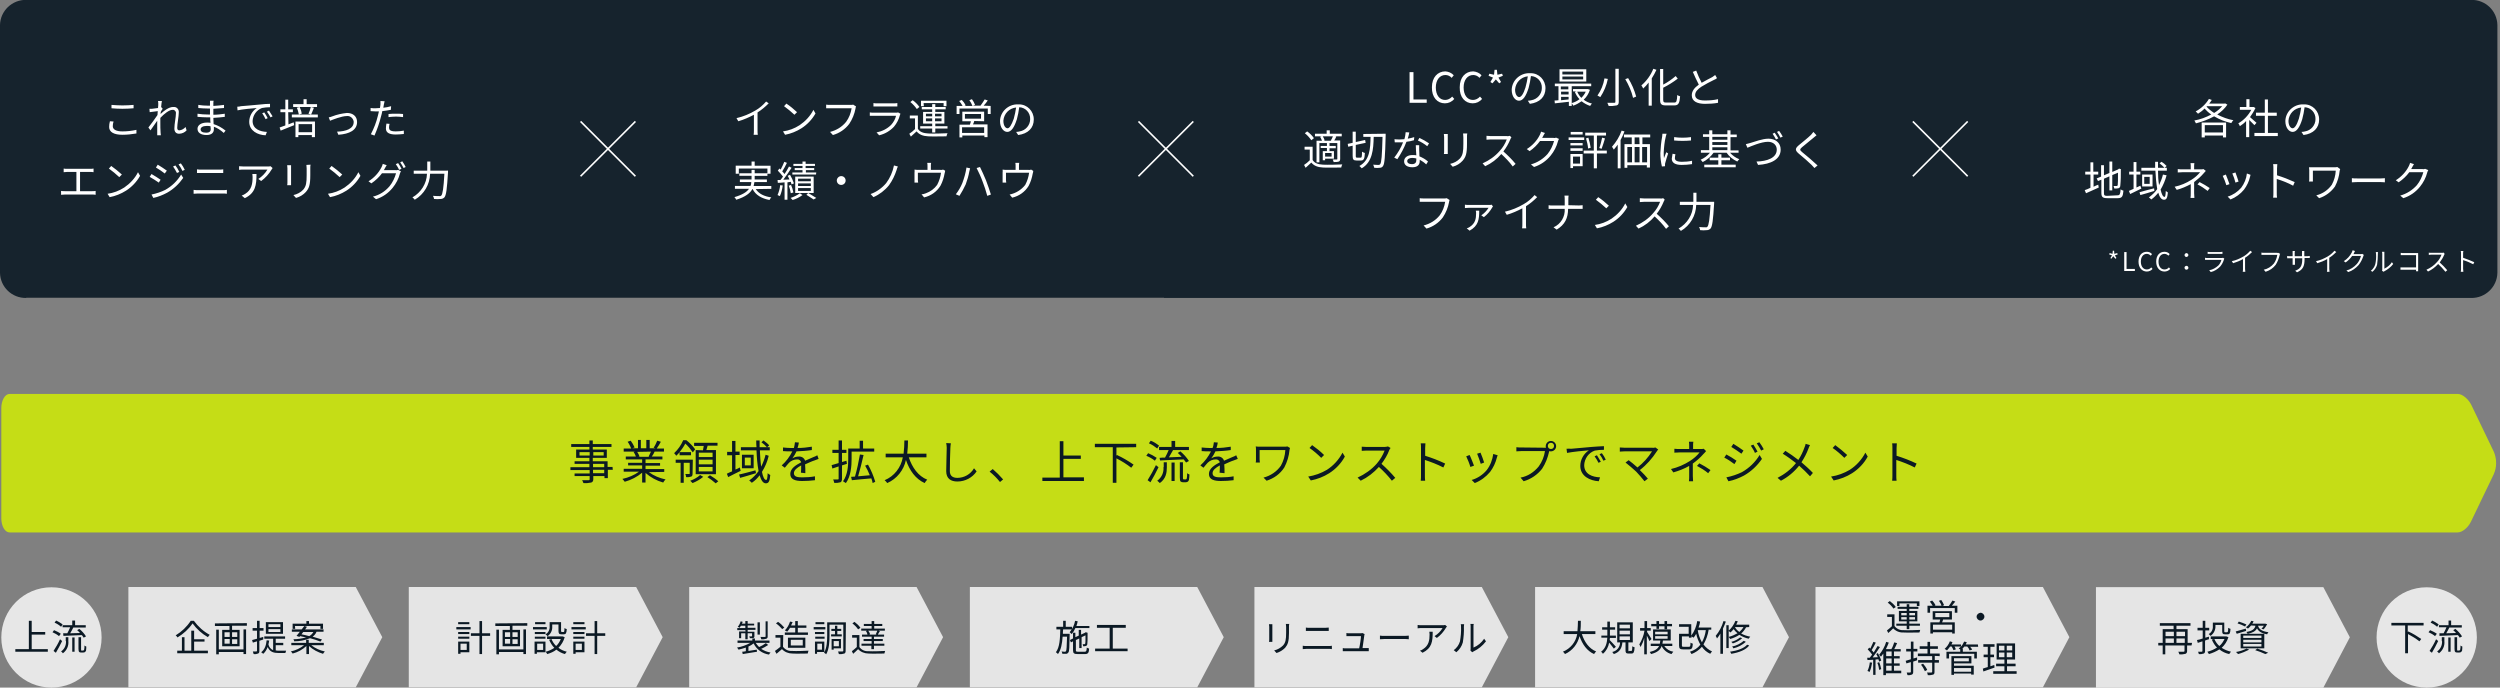 <?xml version="1.0" encoding="utf-8"?>
<!--Generator: Adobe Illustrator 26.5.0, SVG Export Plug-In . SVG Version: 6.00 Build 0)-->
<svg version="1.1" id="レイヤー_1" xmlns="http://www.w3.org/2000/svg" x="0px" y="0px" viewBox="0 0 962 264.6" style="enable-background:new 0 0 962 264.6" xml:space="preserve">
  <rect x="0" y="0" width="962" height="264.6" fill="#808080" stroke="none"/>
  <style>
    .st0{opacity:0.9;fill:#CCE70B;enable-background:new    ;}
	.st1{fill:#0B1924;}
	.st2{opacity:0.9;fill:#F2F2F2;enable-background:new    ;}
	.st3{opacity:0.9;fill:#F0F0F0;enable-background:new    ;}
	.st4{opacity:0.9;fill:#0B1924;enable-background:new    ;}
	.st5{fill:#FFFFFF;}
	.st6{fill:none;stroke:#FFFFFF;stroke-width:0.624;stroke-miterlimit:10;}
  </style>
  <g id="グループ_12012" transform="translate(-202.5 -657.944)">
    <g id="総合インフラ2" transform="translate(683 877.43)">
      <g id="グループ_7399" transform="translate(-480 -45.102)">
        <path id="パス_15794" class="st0" d="M959.2-0.4l-8.7-18.1c-1.1-2.3-3.5-4.3-5.2-4.3H3.2c-1.8,0-3.2,2.5-3.2,5.5V25 c0,3.1,1.4,5.5,3.2,5.5h942c1.8,0,4.1-1.9,5.2-4.3l8.7-18.1C960.3,5.4,960.3,2.4,959.2-0.4z"/>
        <path id="パス_22904" class="st1" d="M232,7.7h-4.3V6.4h4.3V7.7z M227.7,4.1h4.3v1.3h-4.3V4.1z M222.5,0.9v-1.3h3.9v1.3H222.5z M231.8-0.4v1.3h-4v-1.3H231.8z M235.2,5.3h-1.9V3.1h-5.7V1.8h5.4v-3.2h-5.4v-1h7.2v-1.1h-7.2v-1.4h-1.3v1.4h-7v1.1h7v1h-5.1v3.2 h5.1v1.3h-5.7v1h5.7v1.3H219v1.1h7.4v1.3h-5.8v1h5.8V10c0,0.3-0.1,0.4-0.4,0.4c-0.3,0-1.4,0-2.5,0c0.2,0.4,0.4,0.7,0.5,1.1 c1,0.1,2,0,3-0.2c0.5-0.2,0.8-0.5,0.8-1.3V8.8h4.3v0.8h1.3V6.4h1.9L235.2,5.3z M250-0.6c-0.3,0.6-0.6,1.3-0.9,1.9l0.2,0.1H245 l0.6-0.1c-0.2-0.6-0.5-1.2-0.9-1.8L250-0.6z M255.1,7.2V6.1h-7.2V4.8h5.6v-1h-5.6V2.4h6.5V1.3h-4.1c0.4-0.5,0.8-1.2,1.1-1.9h3.6 v-1.2h-2.8c0.6-0.8,1.1-1.7,1.6-2.6l-1.4-0.4c-0.4,0.9-0.8,1.9-1.4,2.7l0.7,0.2h-2.2v-3.2h-1.3v3.2h-2.1v-3.2H245v3.2h-2.2 l0.9-0.3c-0.4-0.9-0.9-1.8-1.5-2.6L241-4.4c0.6,0.8,1,1.7,1.4,2.6h-2.9v1.2h4.4l-0.6,0.1c0.4,0.6,0.7,1.2,0.9,1.8h-3.9v1.1h6.3 v1.3h-5.4v1h5.4v1.3h-7.1v1.1h5.9c-1.9,1.4-4.1,2.3-6.4,2.8c0.3,0.3,0.6,0.7,0.9,1.1c2.5-0.7,4.8-1.9,6.7-3.5v3.8h1.3V7.6 c1.9,1.7,4.3,3,6.8,3.7c0.2-0.4,0.5-0.8,0.9-1.2c-2.3-0.5-4.5-1.4-6.4-2.8L255.1,7.2z M273.7,1.5h-5.3v-1.7h5.3V1.5z M273.7,4.3 h-5.3V2.5h5.3V4.3z M273.7,7h-5.3V5.3h5.3V7z M267.2-1.2v9.3h7.8v-9.3h-3.7c0.2-0.5,0.3-1.1,0.5-1.7h3.8v-1.1h-9v1.2h3.7 c-0.1,0.6-0.2,1.2-0.3,1.7L267.2-1.2z M261,0.8h4.4v-1.2H261c0.8-1,1.6-2.1,2.2-3.3c1.1,1,2,2.1,2.9,3.4l0.9-1.2 c-1-1.3-2.1-2.5-3.4-3.5h-1.2c-0.8,1.9-2,3.6-3.5,5c0.3,0.3,0.6,0.6,0.8,1c0.5-0.4,0.9-0.9,1.3-1.4L261,0.8z M266.1,2.5h-6.6v1.2 h1.9v7.7h1.2V3.7h2.3v4.1c0,0.2,0,0.2-0.2,0.2c-0.2,0-0.8,0-1.5,0c0.2,0.4,0.3,0.8,0.3,1.2c0.7,0.1,1.4,0,2-0.2 c0.4-0.2,0.5-0.5,0.5-1.2L266.1,2.5z M268.9,8.4c-1.1,1-2.4,1.7-3.8,2.2c0.3,0.3,0.6,0.6,0.9,0.9c1.5-0.6,2.9-1.4,4.1-2.4 L268.9,8.4z M271.7,9.2c1.1,0.7,2.2,1.5,3.2,2.4l1-0.8c-1-0.9-2.1-1.6-3.2-2.3L271.7,9.2z M284.2,5.5c-0.6,0.3-1.1,0.6-1.7,0.8 V0.7h1.6v-1.3h-1.6v-4.1h-1.3v4.2h-1.9v1.3h1.9v6.2c-0.8,0.3-1.4,0.6-2,0.9l0.5,1.3c1.4-0.7,3.1-1.6,4.8-2.4L284.2,5.5z M290.2,6.6c-2.3,0.6-4.7,1.3-6.3,1.6l0.4,1.3c1.7-0.5,4-1.1,6.1-1.8L290.2,6.6z M288.4,4.7h-2.3v-3h2.3V4.7z M285,0.6v5.2h4.5 V0.6L285,0.6z M294.1,0.6c-0.4,1.6-1,3.2-1.7,4.6c-0.3-2.1-0.4-4.2-0.5-6.3h3.8v-1.2h-1l0.8-0.7c-0.6-0.7-1.4-1.3-2.2-1.9 l-0.8,0.7c0.8,0.6,1.5,1.2,2.1,1.9h-2.8c0-0.8,0-1.7,0-2.6h-1.3c0,0.9,0,1.8,0.1,2.6h-6v1.2h6c0.1,2.7,0.3,5.3,0.8,8 c-1,1.4-2.2,2.6-3.6,3.6c0.4,0.3,0.7,0.6,1,0.9c1.2-0.8,2.2-1.8,3-2.9c0.6,1.9,1.3,3.1,2.4,3.1c1.1,0,1.5-0.8,1.7-3.2 c-0.4-0.2-0.7-0.4-1-0.7c-0.1,1.9-0.2,2.6-0.6,2.6c-0.7,0-1.2-1.2-1.6-3.1c1.2-1.9,2.1-4,2.6-6.2L294.1,0.6z M309.4,7.7 c0-0.9,0-2.4-0.1-3.4c1.4-0.6,2.6-1.2,3.6-1.5c0.5-0.2,1.1-0.4,1.6-0.6L314,0.8c-0.5,0.3-0.9,0.5-1.5,0.7c-0.9,0.4-2,0.9-3.2,1.4 c-0.3-1-1.3-1.7-2.4-1.6c-0.9,0-1.7,0.2-2.5,0.7c0.6-0.8,1.2-1.8,1.6-2.7c2-0.1,3.9-0.2,5.9-0.5l0-1.3c-1.8,0.3-3.6,0.5-5.5,0.5 c0.3-0.8,0.4-1.5,0.5-2.1l-1.5-0.1c-0.1,0.8-0.2,1.5-0.4,2.2c-0.4,0-0.8,0-1.2,0c-0.8,0-2.1-0.1-3-0.2v1.4c1,0.1,2.2,0.1,2.9,0.1 h0.7c-1,2-2.4,3.9-4.1,5.4l1.2,0.9c0.6-0.7,1.1-1.4,1.6-1.9c0.8-0.8,1.9-1.3,3.1-1.3c0.7-0.1,1.4,0.4,1.6,1.1 c-2.1,1.1-4.2,2.4-4.2,4.5c0,2.2,2.1,2.7,4.6,2.7c1.6,0,3.3-0.1,4.9-0.3l0-1.5c-1.6,0.3-3.2,0.4-4.9,0.4c-1.8,0-3.2-0.2-3.2-1.6 c0-1.2,1.2-2.1,2.8-3c0,0.9,0,2.1-0.1,2.8L309.4,7.7z M325.4,4.1l-0.2-1.2l-1.7,0.5v-3.5h1.7v-1.2h-1.7v-3.6h-1.3v3.6h-2.4v1.2 h2.4v3.9c-1,0.3-2,0.6-2.7,0.8l0.3,1.3l2.4-0.8v4.7c0,0.3-0.1,0.3-0.3,0.3c-0.2,0-1,0-1.8,0c0.2,0.4,0.3,0.8,0.4,1.3 c0.8,0.1,1.6,0,2.4-0.2c0.4-0.2,0.6-0.6,0.6-1.4V4.7L325.4,4.1z M327.2-0.6h8.7v-1.2h-4.3v-3h-1.3v3h-4.4v4.1c0,2.5-0.2,6-2,8.5 c0.4,0.2,0.7,0.5,1.1,0.7c1.9-2.6,2.2-6.5,2.2-9.3V-0.6z M336.3,11c-0.7-2.3-1.6-4.5-2.8-6.6l-1.1,0.4c0.7,1.2,1.3,2.4,1.8,3.7 c-1.6,0.1-3.1,0.3-4.5,0.4c0.7-2.3,1.5-5.6,2.1-8.2l-1.4-0.2c-0.5,2.9-1.1,5.7-1.9,8.5l-1.5,0.1l0.3,1.3c2-0.2,4.8-0.5,7.5-0.7 c0.2,0.6,0.4,1.2,0.5,1.8L336.3,11z M356,1.6V0.2h-7.4c0.2-1.7,0.3-3.4,0.3-5.1h-1.4c0,1.7-0.1,3.4-0.3,5.1h-6.9v1.4h6.6 c-0.7,3.9-3.3,7.3-7,8.8c0.4,0.3,0.7,0.7,1,1.1c3.7-1.6,6.4-5,7.2-8.9c1.4,4.1,3.7,7.3,7.2,8.9c0.3-0.5,0.6-0.9,1-1.3 c-3.5-1.4-5.8-4.7-7.1-8.6H356z M363.6-3.9c0.1,0.6,0.2,1.2,0.2,1.8c0,1.9-0.2,6.4-0.2,9c0,2.9,1.8,4,4.3,4c3,0,5.8-1.5,7.4-3.9 l-1-1.2c-1.3,2.3-3.8,3.7-6.4,3.7c-1.7,0-2.9-0.7-2.9-2.6c0-2.7,0.1-6.9,0.2-8.9c0-0.6,0.1-1.2,0.2-1.8L363.6-3.9z M385.5,10.1 c-1.2-1.4-2.6-2.8-4-4l-1.2,1c1.5,1.2,2.8,2.5,4,4L385.5,10.1z M408.7,9.3V2.2h6.7V0.9h-6.7v-5.5h-1.4v14h-6.7v1.3h16V9.3H408.7z M436.7-2.3v-1.3h-15.9v1.3h6.9v13.7h1.4V2c2,1,3.9,2.2,5.7,3.6l0.9-1.2c-2-1.4-4.2-2.7-6.4-3.7l-0.2,0.3v-3.2L436.7-2.3z M445.9,2.8c2.4-0.1,5.9-0.3,9.1-0.4c0.3,0.4,0.6,0.8,0.9,1.2L457,3c-0.9-1.4-2.1-2.7-3.3-3.7l-1,0.6c0.5,0.5,1,0.9,1.5,1.5 c-1.7,0.1-3.4,0.1-4.9,0.2c0.5-0.9,1.1-1.9,1.6-2.8h6.1v-1.2h-5.3v-2.3h-1.4v2.3h-4.8v1.2h3.7c-0.4,1-0.9,2-1.4,2.9 c-0.8,0-1.5,0-2.1,0.1L445.9,2.8z M445.5-2.9c-1-0.8-2.1-1.5-3.2-1.9l-0.7,1c1.2,0.5,2.2,1.2,3.2,2L445.5-2.9z M444.6,1.8 c-1-0.7-2.1-1.3-3.3-1.8l-0.7,1c1.2,0.5,2.3,1.1,3.3,1.9L444.6,1.8z M444.3,4.6c-1,2-2,3.9-3.2,5.8l1.1,0.8 c1-1.7,2.2-3.9,3.1-5.8L444.3,4.6z M447.2,5.4c0.2,2-0.7,4-2.4,5.2c0.4,0.3,0.7,0.6,1,0.9c2.4-1.7,2.7-4.1,2.7-6V3.5h-1.2V5.4z M450.3,10.7h1.2V3.6h-1.2V10.7z M455.1,10.1c-0.1,0-0.2,0-0.3-0.1c-0.1-0.1-0.1-0.3-0.1-0.6V3.5h-1.2v5.8c0,1.1,0.1,1.3,0.3,1.6 c0.3,0.2,0.6,0.3,1,0.3h0.9c0.3,0,0.6-0.1,0.8-0.2c0.3-0.2,0.4-0.4,0.5-0.7c0.1-0.7,0.2-1.4,0.2-2.1c-0.3-0.1-0.7-0.3-0.9-0.5 c0,0.8,0,1.5-0.1,1.8c0,0.2-0.1,0.4-0.2,0.5c-0.1,0.1-0.3,0.1-0.4,0.1L455.1,10.1z M470.7,7.7c0-0.9,0-2.4-0.1-3.4 c1.4-0.6,2.6-1.2,3.6-1.5c0.5-0.2,1.1-0.4,1.6-0.6l-0.6-1.4c-0.5,0.3-0.9,0.5-1.5,0.7c-0.9,0.4-2,0.9-3.2,1.4 c-0.3-1-1.3-1.7-2.4-1.6c-0.9,0-1.7,0.2-2.5,0.7c0.6-0.8,1.2-1.8,1.6-2.7c2-0.1,3.9-0.2,5.9-0.5l0-1.3c-1.8,0.3-3.6,0.5-5.5,0.5 c0.3-0.8,0.4-1.5,0.5-2.1l-1.5-0.1c-0.1,0.8-0.2,1.5-0.5,2.2c-0.4,0-0.8,0-1.2,0c-0.8,0-2.1-0.1-3-0.2v1.4c1,0.1,2.2,0.1,2.9,0.1 h0.7c-1,2-2.4,3.9-4.1,5.4l1.2,0.9c0.6-0.7,1.1-1.4,1.6-1.9c0.8-0.8,1.9-1.3,3.1-1.3c0.7-0.1,1.4,0.4,1.6,1.1 c-2.1,1.1-4.2,2.4-4.2,4.5c0,2.2,2.1,2.7,4.6,2.7c1.6,0,3.3-0.1,4.9-0.3l0-1.5c-1.6,0.3-3.2,0.4-4.9,0.4c-1.8,0-3.2-0.2-3.2-1.6 c0-1.2,1.2-2.1,2.8-3c0,0.9,0,2.1-0.1,2.8L470.7,7.7z M494.9-2.6c-0.4,0.1-0.8,0.1-1.1,0.1h-9.2c-0.8,0-1.4,0-1.9-0.1 c0.1,0.4,0.1,0.8,0.1,1.2v3.8c0,0.4,0,0.8-0.1,1.2h1.6c0-0.4-0.1-0.9-0.1-1.2v-3.6h9.9c-0.1,2.1-0.7,4.2-1.7,6 c-1.6,2.3-4,3.9-6.7,4.6l1.2,1.2c2.8-0.9,5.2-2.6,6.8-5.1c1.1-2.1,1.8-4.4,2-6.7c0.1-0.3,0.1-0.6,0.2-0.8L494.9-2.6z M504.4-3.1 l-1,1.1c1.6,1.1,3.1,2.4,4.5,3.8l1.1-1.1C507.6-0.7,506.1-1.9,504.4-3.1z M502.9,9l1,1.5c2.5-0.5,4.9-1.4,7.1-2.8 c2.5-1.6,4.6-3.8,6-6.4l-0.9-1.5c-1.4,2.7-3.5,5-6,6.6C507.9,7.7,505.4,8.6,502.9,9z M533.6-2.6c-0.4,0.1-0.9,0.2-1.3,0.2h-7 c-0.5,0-1.6-0.1-1.8-0.1v1.6c0.2,0,1.2-0.1,1.8-0.1h7c-0.7,1.8-1.7,3.5-3,5c-2,2.3-4.6,4.1-7.4,5.4l1.2,1.2c2.7-1.3,5-3.1,7-5.3 c1.8,1.6,3.5,3.4,5,5.3l1.3-1.1c-1.6-1.9-3.4-3.7-5.3-5.4c1.2-1.6,2.3-3.4,3-5.3c0.1-0.3,0.3-0.5,0.5-0.8L533.6-2.6z M555.6,4 c-2.5-1.2-5.1-2.2-7.7-3v-2.9c0-0.5,0.1-1.3,0.1-1.9h-1.8c0.1,0.6,0.1,1.2,0.1,1.9V8.5c0,0.7,0,1.4-0.1,2.1h1.7 c-0.1-0.7-0.1-1.4-0.1-2.1l0-5.9c2.4,0.8,4.8,1.7,7.1,2.9L555.6,4z M569.2-0.2l-1.3,0.4c0.5,1.3,1,2.6,1.4,3.9l1.3-0.5 C570.4,2.8,569.5,0.5,569.2-0.2z M574.1,0.3c-0.3,2.2-1.1,4.4-2.5,6.2c-1.5,1.8-3.6,3.2-5.8,3.8l1.2,1.2c2.3-0.9,4.3-2.4,5.9-4.3 c1.2-1.6,2.1-3.5,2.6-5.5c0.1-0.2,0.1-0.5,0.3-0.9L574.1,0.3z M565,0.7l-1.3,0.5c0.6,1.3,1.2,2.7,1.6,4.1l1.4-0.5 C566.3,3.8,565.4,1.4,565,0.7z M596.3-1.6c-0.7,0-1.2-0.5-1.2-1.2c0,0,0,0,0,0c0-0.7,0.5-1.2,1.2-1.2c0.7,0,1.2,0.5,1.2,1.2 C597.5-2.1,597-1.6,596.3-1.6z M584.8-2.2c-0.6,0-1.2,0-1.8-0.1v1.6c0.4,0,1.1-0.1,1.8-0.1h9.2c-0.3,2.1-1.1,4.1-2.4,5.9 c-1.8,2.2-4.2,3.8-7,4.3l1.2,1.4c2.8-0.8,5.3-2.5,7.1-4.8c1.3-2,2.2-4.3,2.7-6.6l0-0.2c0.2,0.1,0.5,0.1,0.7,0.1c1.1,0,2-0.9,2-2 c0,0,0,0,0,0c0-1.1-0.9-2-2-2c-1.1,0-2,0.9-2,2c0,0.2,0,0.4,0.1,0.6c-0.2,0-0.4,0-0.6,0L584.8-2.2z M614,0.8l-0.9,0.4 c0.6,0.8,1.1,1.7,1.5,2.5l0.9-0.4C615,2.4,614.5,1.6,614,0.8L614,0.8z M615.9,0L615,0.4c0.6,0.8,1.1,1.6,1.5,2.5l0.9-0.4 C617,1.6,616.5,0.8,615.9,0z M602.3-1.7l0.2,1.6c1.9-0.4,6.8-0.9,8.4-1c-2,1.3-3.3,3.6-3.3,6c0,4,3.8,5.7,7.1,5.9l0.5-1.5 c-2.9-0.1-6.1-1.2-6.1-4.7c0.1-2.5,1.7-4.8,4.1-5.6c1.1-0.2,2.3-0.3,3.5-0.3v-1.4c-1.2,0.1-2.9,0.1-4.8,0.3 c-3.3,0.3-6.6,0.6-7.8,0.7C603.5-1.8,603-1.7,602.3-1.7L602.3-1.7z M636.5-2.2c-0.4,0.1-0.8,0.2-1.2,0.1h-10.7 c-0.6,0-1.2-0.1-1.8-0.1v1.6c0.4,0,1.1-0.1,1.8-0.1h10.6c-1.5,2.4-3.4,4.5-5.6,6.2c-1.2-1.1-2.7-2.3-3.4-2.8l-1.2,0.9 c1.4,1.1,2.8,2.3,4.1,3.5c1.1,1.2,2.2,2.4,3.2,3.7l1.3-1c-0.7-0.9-2-2.2-3.1-3.3c2.6-2,4.8-4.5,6.6-7.3c0.1-0.2,0.3-0.4,0.5-0.6 L636.5-2.2z M655.1-1.7c-0.4,0.1-0.8,0.1-1.1,0.1h-3v-1.2c0-0.5,0-1.1,0.1-1.6h-1.7c0.1,0.5,0.1,1.1,0.1,1.6v1.2H646 c-0.7,0-1.5,0-2.2-0.1v1.5c0.5,0,1.6-0.1,2.2-0.1h7.5c-1,1.3-2.3,2.4-3.7,3.3c-2.2,1.4-4.7,2.5-7.3,3.1l0.9,1.3 c2.1-0.6,4.2-1.4,6.1-2.5c0,1.2,0,2.9,0,3.9c0,0.7,0,1.3-0.1,2h1.6c0-0.6-0.1-1.3-0.1-2c0-1.2,0-3.4,0-4.8 c1.5-1.1,2.9-2.3,4.1-3.7c0.3-0.3,0.7-0.7,1-1.1L655.1-1.7z M652.5,4.9c1.5,0.8,3,1.7,4.3,2.8l0.9-1.2c-1.4-1-2.8-1.8-4.3-2.6 L652.5,4.9z M674.2-3.3l-1,0.4c0.6,0.9,1.2,1.8,1.6,2.8l1-0.5C675.3-1.5,674.8-2.4,674.2-3.3L674.2-3.3z M676.5-4.2l-1,0.4 c0.6,0.9,1.2,1.8,1.7,2.8l1-0.5C677.7-2.4,677.2-3.3,676.5-4.2L676.5-4.2z M666.5-3.6l-0.8,1.2c1,0.6,3,1.9,3.9,2.6l0.8-1.2 C669.6-1.6,667.5-3,666.5-3.6L666.5-3.6z M663.8,9.3l0.8,1.5c2.1-0.4,4.1-1.2,6-2.2c2.8-1.6,5.1-3.8,6.9-6.4l-0.9-1.5 c-1.7,2.8-4,5-6.8,6.6C667.9,8.2,665.9,8.9,663.8,9.3L663.8,9.3z M663.8,0.5L663,1.7c1.4,0.7,2.7,1.6,3.9,2.5l0.8-1.3 C666.9,2.3,664.8,1,663.8,0.5L663.8,0.5z M694.3-3.6c-0.1,0.5-0.2,0.9-0.4,1.3c-0.6,1.7-1.4,3.4-2.4,4.9c-1.4-1.1-3.5-2.6-5-3.5 l-1,1.1c1.8,1.1,3.4,2.3,5.1,3.6c-1.9,2.4-4.4,4.3-7.1,5.7l1.3,1.1c2.7-1.4,5.1-3.4,7-5.8c1.5,1.3,2.9,2.7,4.2,4.1l1.1-1.3 c-1.4-1.5-2.9-2.8-4.4-4.1c1.1-1.7,2-3.4,2.7-5.3c0.1-0.4,0.4-1,0.6-1.3L694.3-3.6z M705.7-3.1l-1,1.1c1.6,1.1,3.1,2.4,4.5,3.8 l1.1-1.1C708.8-0.7,707.3-1.9,705.7-3.1L705.7-3.1z M704.1,9l1,1.5c2.5-0.5,4.9-1.4,7.1-2.8c2.5-1.6,4.6-3.8,6-6.4l-0.9-1.5 c-1.4,2.7-3.5,5-6,6.6C709.1,7.7,706.7,8.6,704.1,9z M737,4c-2.5-1.2-5.1-2.2-7.7-3v-2.9c0-0.5,0.1-1.3,0.1-1.9h-1.8 c0.1,0.6,0.1,1.2,0.1,1.9V8.5c0,0.7,0,1.4-0.1,2.1h1.7c-0.1-0.7-0.1-1.4-0.1-2.1l0-5.9c2.4,0.8,4.8,1.7,7.1,2.9L737,4z"/>
        <circle id="楕円形_18" class="st2" cx="19.3" cy="70.9" r="19.3"/>
        <circle id="楕円形_19" class="st2" cx="933.3" cy="70.9" r="19.3"/>
        <path id="パス_15795" class="st3" d="M48.9,51.5h87.5l10.2,19.3l-10.2,19.3H48.9V51.5z"/>
        <path id="パス_15796" class="st3" d="M156.8,51.5h87.5l10.2,19.3l-10.2,19.3h-87.5V51.5z"/>
        <path id="パス_15797" class="st3" d="M264.7,51.5h87.5l10.2,19.3l-10.2,19.3h-87.5V51.5z"/>
        <path id="パス_15798" class="st3" d="M372.7,51.5h87.5l10.2,19.3l-10.2,19.3h-87.5V51.5z"/>
        <path id="パス_15799" class="st3" d="M482.2,51.5h87.5l10.2,19.3l-10.2,19.3h-87.5V51.5z"/>
        <path id="パス_15800" class="st3" d="M590.2,51.5h87.5l10.2,19.3l-10.2,19.3h-87.5V51.5z"/>
        <path id="パス_15801" class="st3" d="M698.1,51.5h87.5l10.2,19.3l-10.2,19.3h-87.5V51.5z"/>
        <g id="グループ_7398" transform="translate(806.021 51.547)">
          <path id="パス_15802" class="st3" d="M0,0h87.5l10.2,19.3L87.5,38.7H0V0z"/>
        </g>
        <g id="グループ_7436" transform="translate(1 3)">
          <path id="パス_22905" class="st1" d="M10.7,72.3v-5.5h5.2v-1h-5.2v-4.3H9.6v10.9H4.4v1h12.5v-1H10.7z M22.9,67.3 c1.9-0.1,4.5-0.2,7.1-0.3c0.2,0.3,0.5,0.6,0.7,1l0.9-0.5c-0.7-1.1-1.6-2.1-2.6-2.9l-0.8,0.5c0.4,0.4,0.8,0.7,1.1,1.1 c-1.3,0-2.6,0.1-3.8,0.1c0.4-0.7,0.9-1.5,1.2-2.2h4.8v-0.9h-4.1v-1.8h-1.1v1.8h-3.7V64h2.9c-0.3,0.8-0.7,1.5-1.1,2.3 c-0.6,0-1.1,0-1.6,0L22.9,67.3z M22.6,62.9c-0.8-0.6-1.6-1.1-2.5-1.5l-0.6,0.8c0.9,0.4,1.7,0.9,2.5,1.6L22.6,62.9z M21.9,66.5 c-0.8-0.6-1.7-1-2.6-1.4l-0.6,0.8c0.9,0.4,1.8,0.9,2.5,1.5L21.9,66.5z M21.6,68.6c-0.7,1.6-1.6,3.1-2.5,4.5l0.9,0.7 c0.8-1.3,1.7-3.1,2.4-4.5L21.6,68.6z M23.9,69.3c0.1,1.6-0.6,3.1-1.9,4c0.3,0.2,0.5,0.4,0.7,0.7c1.5-1.1,2.3-2.9,2.1-4.7v-1.5 h-1V69.3z M26.3,73.4h0.9v-5.5h-0.9V73.4z M30,73c-0.1,0-0.2,0-0.2-0.1c-0.1-0.1-0.1-0.2-0.1-0.5v-4.6h-1v4.5 c0,0.8,0.1,1,0.3,1.2c0.2,0.2,0.5,0.2,0.8,0.2h0.7c0.2,0,0.5,0,0.7-0.2c0.2-0.1,0.3-0.3,0.4-0.5c0.1-0.5,0.1-1.1,0.1-1.6 c-0.3-0.1-0.5-0.2-0.7-0.4c0,0.7,0,1.2-0.1,1.4c0,0.1,0,0.3-0.1,0.4c-0.1,0.1-0.2,0.1-0.3,0.1L30,73z"/>
          <path id="パス_22914" class="st1" d="M931.1,63.3v-1h-12.4v1h5.3V74h1.1v-7.4c1.5,0.8,3,1.7,4.4,2.8l0.7-0.9 c-1.6-1.1-3.2-2.1-5-2.9l-0.2,0.2v-2.5H931.1z M937.2,67.3c1.9-0.1,4.5-0.2,7.1-0.3c0.2,0.3,0.5,0.6,0.7,1l0.9-0.5 c-0.7-1.1-1.6-2.1-2.6-2.9l-0.8,0.5c0.4,0.4,0.8,0.7,1.1,1.1c-1.3,0-2.6,0.1-3.8,0.1c0.4-0.7,0.9-1.5,1.2-2.2h4.8v-0.9h-4.1 v-1.8h-1v1.8h-3.7V64h2.9c-0.3,0.8-0.7,1.5-1.1,2.3c-0.6,0-1.1,0-1.6,0L937.2,67.3z M936.9,62.9c-0.8-0.6-1.6-1.1-2.5-1.5 l-0.6,0.8c0.9,0.4,1.7,0.9,2.5,1.6L936.9,62.9z M936.2,66.5c-0.8-0.6-1.7-1-2.6-1.4l-0.6,0.8c0.9,0.4,1.8,0.9,2.5,1.5 L936.2,66.5z M935.9,68.6c-0.7,1.6-1.6,3.1-2.5,4.5l0.9,0.7c0.8-1.3,1.7-3.1,2.4-4.5L935.9,68.6z M938.2,69.3 c0.1,1.6-0.6,3.1-1.9,4c0.3,0.2,0.5,0.4,0.7,0.7c1.5-1.1,2.3-2.9,2.1-4.7v-1.5h-1V69.3z M940.6,73.4h0.9v-5.5h-0.9V73.4z M944.3,73c-0.1,0-0.2,0-0.2-0.1c-0.1-0.1-0.1-0.2-0.1-0.5v-4.6h-1v4.5c0,0.8,0.1,1,0.3,1.2c0.2,0.2,0.5,0.2,0.8,0.2h0.7 c0.2,0,0.5,0,0.7-0.2c0.2-0.1,0.3-0.3,0.4-0.5c0.1-0.5,0.1-1.1,0.1-1.6c-0.3-0.1-0.5-0.2-0.7-0.4c0,0.7,0,1.2-0.1,1.4 c0,0.1,0,0.3-0.1,0.4c-0.1,0.1-0.2,0.1-0.3,0.1L944.3,73z"/>
          <path id="パス_22906" class="st1" d="M71.9,61.5c-1.5,2.3-3.5,4.2-5.8,5.6c0.3,0.2,0.5,0.5,0.7,0.8c2.3-1.4,4.3-3.2,5.8-5.4 c1.6,2.2,3.6,4,5.9,5.3c0.2-0.3,0.4-0.6,0.7-0.9c-2.4-1.3-4.5-3.2-6.1-5.4L71.9,61.5z M73.2,69.5h4v-0.9h-4v-3.3h-1.1V73h-2.6 v-5.2h-1V73h-1.8v1h11.8v-1h-5.3V69.5z M92.1,72.5h-9.4v-7.6h-1v9.5h1v-0.9h9.5v0.8h1v-9.5h-1V72.5z M89.8,67.7h-2v-1.8h2V67.7z M89.8,70.4h-2v-1.8h2V70.4z M84.9,68.5h2v1.8h-2V68.5z M84.9,65.9h2v1.8h-2V65.9z M81.2,62.5v1h5.6V65H84v6.3h6.7V65h-2.9v-1.6 h5.7v-1L81.2,62.5z M106.4,63.9h-4.6v-1.1h4.6V63.9z M106.4,65.8h-4.6v-1.1h4.6V65.8z M107.4,62h-6.6v4.5h6.6V62z M99.8,67.7 l-1.4,0.4v-2.8h1.5v-1h-1.5v-2.8h-1v2.8h-1.7v1h1.7v3.1c-0.7,0.2-1.4,0.4-1.9,0.5l0.3,1c0.5-0.2,1.1-0.3,1.6-0.5V73 c0,0.2-0.1,0.3-0.3,0.3c-0.2,0-0.7,0-1.3,0c0.1,0.3,0.2,0.6,0.3,1c0.6,0.1,1.2,0,1.7-0.2c0.4-0.2,0.5-0.4,0.5-1v-3.9 c0.5-0.2,1-0.3,1.5-0.5L99.8,67.7z M104.6,70.9h2.9v-0.9h-2.9v-1.6h3.6v-0.9h-8v0.9h3.4v4.4c-0.9-0.4-1.6-1.2-1.8-2.2 c0.1-0.5,0.2-1,0.3-1.5l-1-0.1c-0.2,2.1-0.8,3.6-2.1,4.6c0.3,0.2,0.5,0.4,0.8,0.6c0.8-0.7,1.3-1.6,1.7-2.6 c0.9,2,2.4,2.3,4.4,2.3h2.4c0.1-0.3,0.2-0.6,0.3-0.9c-0.5,0-2.4,0-2.7,0c-0.4,0-0.9,0-1.3-0.1V70.9z M112,63.5h9.8v1.1h1v-2 h-5.4v-1h-1v1h-5.3v2h1L112,63.5z M119.1,65.8c-0.4,0.7-0.9,1.2-1.6,1.6c-1-0.3-2.1-0.5-3-0.7c0.2-0.3,0.5-0.6,0.7-0.9 L119.1,65.8z M113.7,67.7l0.3-0.3c0.7,0.2,1.5,0.3,2.3,0.5c-1.6,0.4-3.3,0.7-4.9,0.7c0.1,0.3,0.3,0.5,0.3,0.8 c2.1,0,4.1-0.4,6.1-1.2c1.3,0.3,2.7,0.8,4,1.3l0.6-0.8c-0.9-0.3-2.2-0.7-3.6-1.1c0.7-0.5,1.2-1.1,1.5-1.9h2.7v-0.9h-7.1 c0.3-0.3,0.5-0.7,0.7-1l-1-0.3c-0.3,0.4-0.6,0.8-1,1.3h-3.8v0.9h3.1c-0.5,0.6-0.9,1.1-1.3,1.6L113.7,67.7z M123.1,70.9V70h-5.8 v-1.2h-1V70h-5.7v0.9h4.9c-1.5,1.2-3.3,2-5.1,2.4c0.3,0.2,0.5,0.5,0.7,0.8c2-0.5,3.8-1.5,5.3-2.9v3.1h1v-3.1 c1.5,1.4,3.4,2.4,5.4,3c0.2-0.3,0.4-0.6,0.7-0.9c-1.9-0.4-3.7-1.2-5.2-2.4L123.1,70.9z"/>
          <path id="パス_22907" class="st1" d="M179.1,62h-4.3v0.8h4.3V62z M179.6,63.9h-5.5v0.9h5.5L179.6,63.9z M178.1,70.3v2.4h-2.4 v-2.4H178.1z M179.1,69.5h-4.3v4.7h0.9v-0.6h3.4L179.1,69.5z M174.8,68.4h4.3v-0.8h-4.3V68.4z M174.8,66.6h4.3v-0.8h-4.3V66.6z M187.1,66.3h-3.1v-4.7h-1v4.7h-3.3v1h3.3v7h1v-7h3.1V66.3z M200,72.5h-9.5v-7.6h-1v9.5h1v-0.9h9.4v0.8h1v-9.5h-1V72.5z M197.7,67.7h-2v-1.8h2V67.7z M197.7,70.4h-2v-1.8h2V70.4z M192.8,68.5h2v1.8h-2V68.5z M192.8,65.9h2v1.8h-2V65.9z M189.1,62.5 v1h5.6V65h-2.8v6.3h6.7V65h-2.9v-1.6h5.7v-1L189.1,62.5z M208.4,62h-4v0.8h4V62z M208.9,63.9h-5.3v0.9h5.3L208.9,63.9z M207.5,70.3v2.4h-2.3v-2.4L207.5,70.3z M208.4,69.5h-4.2v4.7h0.9v-0.6h3.3V69.5z M204.3,68.4h4.1v-0.8h-4.1V68.4z M204.3,66.6 h4.1v-0.8h-4.1V66.6z M211,62.9h2.4v2.5c0,1,0.3,1.3,1.1,1.3h1c0.7,0,1-0.4,1.1-2c-0.3-0.1-0.6-0.2-0.9-0.4 c0,1.3-0.1,1.5-0.3,1.5h-0.7c-0.2,0-0.3-0.1-0.3-0.4V62H210v1.7c0.1,1.2-0.5,2.4-1.6,3c0.3,0.2,0.5,0.4,0.8,0.7 c1.2-0.8,1.9-2.2,1.8-3.7V62.9z M215,67.5l-0.2,0h-5.8v1h5.3c-0.4,1-1,2-1.8,2.7c-0.8-0.8-1.4-1.7-1.8-2.7l-0.9,0.3 c0.5,1.1,1.1,2.2,2,3.1c-1,0.7-2.1,1.2-3.3,1.5c0.2,0.3,0.4,0.6,0.6,0.9c1.3-0.4,2.5-0.9,3.5-1.7c1,0.8,2.1,1.4,3.3,1.7 c0.2-0.3,0.4-0.6,0.7-0.9c-1.2-0.3-2.3-0.8-3.2-1.5c1.1-1.1,2-2.6,2.4-4.1L215,67.5z M223.4,62h-4.3v0.8h4.3V62z M223.9,63.9 h-5.5v0.9h5.5V63.9z M222.4,70.3v2.4H220v-2.4H222.4z M223.4,69.5h-4.3v4.7h0.9v-0.6h3.4V69.5z M219.1,68.4h4.3v-0.8h-4.3V68.4z M219.1,66.6h4.3v-0.8h-4.3V66.6z M231.4,66.3h-3.1v-4.7h-1v4.7h-3.3v1h3.3v7h1v-7h3.1L231.4,66.3z"/>
          <path id="パス_22908" class="st1" d="M294.1,61.7h-1v5.8c0,0.2-0.1,0.2-0.3,0.2c-0.2,0-0.9,0-1.7,0c0.2,0.3,0.3,0.6,0.3,0.9 c0.7,0.1,1.4,0,2-0.2c0.4-0.2,0.5-0.4,0.5-0.9V61.7z M290.9,62.1H290v4.7h0.9V62.1z M285.4,65.6h-2.5v2.6h0.8v-1.9h1.6v2.3h0.9 v-2.3h1.7v1c0,0.1,0,0.2-0.2,0.2c-0.1,0-0.5,0-0.9,0c0.1,0.2,0.2,0.4,0.3,0.7c0.4,0,0.9,0,1.3-0.1c0.3-0.1,0.4-0.3,0.4-0.7v-1.7 h-2.6v-0.7h3v-0.8h-3v-0.9h2.5v-0.7h-2.5v-1h-0.9v1h-1.3c0.1-0.3,0.2-0.5,0.3-0.7l-0.8-0.2c-0.2,0.8-0.6,1.5-1.1,2.1 c0.3,0.1,0.5,0.3,0.7,0.4c0.2-0.3,0.4-0.6,0.5-0.8h1.7v0.9h-3.1v0.8h3.1L285.4,65.6z M293.2,70.1c-0.8,0.6-1.7,1.1-2.6,1.5 c-0.5-0.5-0.9-1-1.3-1.6h5.3v-0.9H289v-0.8h-1v0.8h-5.7V70h4.9c-1.6,0.9-3.3,1.5-5.1,1.8c0.2,0.2,0.4,0.5,0.6,0.8 c0.9-0.2,1.9-0.5,2.8-0.8v1.4c-0.5,0.1-1,0.2-1.4,0.2l0.2,0.9l5.5-0.9l-0.1-0.8c-1.1,0.2-2.2,0.3-3.2,0.5v-1.7 c0.7-0.3,1.4-0.7,2-1.2c1.1,2.3,3.3,3.9,5.9,4.3c0.2-0.3,0.4-0.6,0.6-0.8c-1.3-0.2-2.5-0.7-3.6-1.4c0.9-0.4,1.8-0.9,2.7-1.5 L293.2,70.1z M304.5,64.2V66h-4v0.9h8.9V66h-3.9v-1.8h3.3v-0.9h-3.3v-1.7h-1v1.7h-1.6c0.2-0.4,0.4-0.9,0.6-1.3l-1-0.2 c-0.4,1.3-1.1,2.5-2,3.4c0.3,0.1,0.6,0.3,0.9,0.5c0.4-0.5,0.8-0.9,1.1-1.5H304.5z M302.8,68.8h4.6v2.2h-4.6V68.8z M308.4,71.9 V68h-6.7v3.9H308.4z M300.3,64.1c-0.7-0.8-1.5-1.6-2.4-2.2l-0.8,0.6c0.9,0.6,1.7,1.4,2.4,2.2L300.3,64.1z M299.9,67h-3v1h1.9 v3.5c-0.7,0.6-1.4,1.1-2.1,1.6l0.6,1.1c0.7-0.6,1.4-1.2,2.1-1.8c1,1.1,2.5,1.7,4,1.7c1.5,0.1,4.4,0,5.9,0 c0.1-0.4,0.2-0.7,0.3-1.1c-1.6,0.1-4.7,0.2-6.3,0.1c-1.4,0.1-2.7-0.5-3.5-1.6L299.9,67z M315.7,62h-3.4v0.8h3.4L315.7,62z M316.1,63.9h-4.5v0.9h4.5L316.1,63.9z M315.7,65.8h-3.6v0.8h3.6V65.8z M312.2,68.4h3.6v-0.8h-3.6V68.4z M314.8,70.3v2.3H313 v-2.3H314.8z M315.7,73.5v-4h-3.6v4.7h0.8v-0.7H315.7z M318.3,66.7v0.8h4.1v-0.8h-1.7v-1.3h1.5v-0.8h-1.5v-1.2h-0.9v1.2h-1.4 v0.8h1.4v1.3H318.3z M321.3,69.3v2h-2v-2H321.3z M322.1,72.1v-3.6h-3.6v4.1h0.8v-0.5H322.1z M324,62.1h-7.2v5 c0,2.1-0.1,4.8-1.2,6.7c0.3,0.2,0.6,0.3,0.8,0.6c1.2-2,1.3-5.1,1.3-7.3V63h5.3v10c0,0.2-0.1,0.3-0.3,0.3c-0.2,0-1,0-1.7,0 c0.1,0.3,0.2,0.7,0.3,1c0.7,0.1,1.4,0,2.1-0.2c0.4-0.2,0.5-0.5,0.5-1.1L324,62.1z M335.9,66.8h-3.1l0.5-0.1 c-0.1-0.5-0.4-1-0.7-1.4h3.5c-0.2,0.5-0.4,0.9-0.6,1.4L335.9,66.8z M331.7,65.4c0.3,0.4,0.5,0.9,0.6,1.4h-2.1v0.8h3.7v0.9h-3.1 v0.8h3.1v1H330v0.8h3.8v1.3h1v-1.3h4v-0.8h-4v-1h3.4v-0.8h-3.4v-0.9h3.9v-0.8h-2.4c0.2-0.4,0.5-0.9,0.8-1.3l-0.6-0.2h2.5v-0.8 h-4.1v-1h3.1v-0.8h-3.1v-1.1h-1v1.1h-3v0.8h3v1h-4v0.8h2.4L331.7,65.4z M329.6,64.2c-0.6-0.9-1.4-1.6-2.3-2.3l-0.8,0.6 c0.9,0.7,1.6,1.4,2.2,2.3L329.6,64.2z M329.2,67h-2.8v1h1.8v3.6c-0.6,0.6-1.3,1.1-1.9,1.6l0.5,1c0.7-0.6,1.3-1.2,1.9-1.8 c1,1.1,2.5,1.7,4,1.7c1.6,0.1,4.5,0,6.1,0c0.1-0.4,0.2-0.7,0.3-1c-1.7,0.1-4.9,0.2-6.4,0.1c-1.4,0.1-2.7-0.5-3.5-1.6V67z"/>
          <path id="パス_22909" class="st1" d="M407.5,66.7c0-0.6,0-1.3,0.1-1.9h3.4v-1h-2.4v-2.3h-1v2.3H405v1h1.5 c-0.1,3.4-0.2,6.9-1.7,8.8c0.3,0.2,0.6,0.4,0.8,0.7c1.2-1.6,1.6-4,1.8-6.7h1.7c-0.1,3.9-0.2,5.2-0.4,5.6 c-0.1,0.1-0.3,0.2-0.4,0.2c-0.2,0-0.7,0-1.3-0.1c0.2,0.3,0.2,0.6,0.3,0.9c0.5,0,1,0,1.5,0c0.3,0,0.6-0.2,0.8-0.5 c0.4-0.5,0.4-2,0.5-6.7c0-0.1,0-0.5,0-0.5H407.5z M417.7,64.5v-1h-5c0.2-0.6,0.4-1.2,0.5-1.8l-1-0.2c-0.3,1.6-1,3.1-2.1,4.4 c0.3,0.2,0.5,0.5,0.8,0.7c0.6-0.7,1-1.4,1.4-2.3H417.7z M413.4,73.4c-0.8,0-0.9-0.1-0.9-0.6v-3.9l1.3-0.6V72h0.9v-4.2l1.5-0.7 c0,1.7,0,2.9-0.1,3.1c0,0.2-0.1,0.3-0.3,0.3c-0.2,0-0.5,0-0.7,0c0.1,0.3,0.2,0.5,0.2,0.8c0.4,0,0.7,0,1-0.1 c0.4-0.1,0.6-0.4,0.6-0.8c0.1-0.4,0.1-2.2,0.1-4.1l0-0.2l-0.7-0.2l-0.2,0.1l-0.1,0.1l-1.5,0.7V65h-0.9v2.2l-1.3,0.6v-1.7h-0.9 v2.2l-1.2,0.6l0.4,0.9l0.8-0.4v3.4c0,1.2,0.4,1.5,1.8,1.5h2.8c1.2,0,1.5-0.5,1.6-2.1c-0.3-0.1-0.6-0.2-0.9-0.4 c-0.1,1.3-0.2,1.6-0.8,1.6H413.4z M426.7,72.2v-8h5v-1.1h-11.1v1.1h4.9v8h-5.6v1h12.5v-1H426.7z"/>
          <path id="パス_22910" class="st1" d="M486.8,62.8c0,0.3,0.1,0.8,0.1,1v4.7c0,0.4,0,0.9-0.1,1.1h1.3c0-0.3,0-0.7,0-1.1v-4.7 c0-0.3,0-0.7,0-1H486.8z M493.3,62.7c0,0.3,0.1,0.7,0.1,1.2v2.2c0,2.6-0.2,3.8-1.2,4.9c-0.9,0.9-2.1,1.6-3.4,1.9l0.9,1 c1.3-0.4,2.4-1.1,3.3-2c1-1.2,1.5-2.3,1.5-5.7v-2.3c0-0.5,0-0.9,0.1-1.2L493.3,62.7z M499.8,72.4c0.5,0,1-0.1,1.5-0.1h8.4 c0.4,0,0.9,0,1.3,0.1v-1.3c-0.4,0.1-0.8,0.1-1.3,0.1h-8.4c-0.5,0-1,0-1.5-0.1V72.4z M501,65.4c0.4,0,0.9,0,1.4,0h6 c0.5,0,1,0,1.4,0v-1.3c-0.5,0-0.9,0.1-1.4,0.1h-6c-0.4,0-0.9,0-1.4-0.1V65.4z M522.8,72c0.2-1.3,0.6-4.1,0.7-5 c0-0.1,0.1-0.3,0.1-0.4l-0.9-0.4c-0.2,0.1-0.5,0.1-0.7,0.1h-4.3c-0.4,0-0.7,0-1.1-0.1v1.2c0.3,0,0.7,0,1.1,0h4.5 c0,0.8-0.4,3.5-0.7,4.7h-5.1c-0.4,0-0.8,0-1.2-0.1v1.2c0.4,0,0.7,0,1.2,0h7.7c0.3,0,0.8,0,1.1,0V72c-0.3,0-0.8,0-1.1,0H522.8z M529.5,68.6c0.4,0,1.2-0.1,1.9-0.1h7.7c0.6,0,1.2,0.1,1.5,0.1v-1.4c-0.3,0-0.8,0.1-1.5,0.1h-7.7c-0.8,0-1.5,0-1.9-0.1V68.6z M548.5,65.7c0,0.3,0.1,0.7,0.1,1c0,2.3-0.3,4.3-2.5,5.7c-0.4,0.3-0.8,0.5-1.2,0.6l1,0.8c3.6-1.8,3.9-4.3,3.9-8.1H548.5z M554.6,63.1c-0.3,0.1-0.7,0.1-1,0.1h-8c-0.5,0-1.1,0-1.6-0.1v1.3c0.5-0.1,1.1-0.1,1.6-0.1h8c-0.8,1.3-1.8,2.3-3.1,3.1l0.9,0.7 c1.4-1,2.6-2.4,3.5-3.9c0.1-0.2,0.3-0.4,0.4-0.5L554.6,63.1z M558.9,73.6c1.2-1,2.1-2.3,2.5-3.8c0.3-2,0.5-4,0.4-6 c0-0.4,0.1-0.8,0.1-1h-1.3c0.1,0.3,0.1,0.7,0.1,1c0.1,1.9-0.1,3.8-0.4,5.6c-0.4,1.4-1.3,2.6-2.4,3.4L558.9,73.6z M565,73.6 c0.1-0.1,0.3-0.2,0.5-0.3c1.9-0.9,3.5-2.2,4.8-3.9l-0.7-1c-1,1.5-2.4,2.7-4.1,3.4v-8.1c0-0.3,0-0.7,0.1-1h-1.3 c0.1,0.3,0.1,0.7,0.1,1v8.4c0,0.3,0,0.5-0.1,0.8L565,73.6z"/>
          <path id="パス_22911" class="st1" d="M612.4,66.6v-1.1h-5.8c0.2-1.3,0.2-2.6,0.2-4h-1.1c0,1.3-0.1,2.7-0.2,4h-5.3v1.1h5.2 c-0.5,3.1-2.6,5.6-5.5,6.8c0.3,0.2,0.6,0.5,0.8,0.9c2.9-1.3,4.9-3.9,5.6-6.9c1.1,3.2,2.9,5.7,5.6,6.9c0.2-0.4,0.5-0.7,0.8-1 c-2.7-1.1-4.5-3.6-5.5-6.7H612.4z M620.3,71.5c-0.3-0.4-1.8-2-2.4-2.6c0-0.3,0.1-0.5,0.1-0.8h2.3v-0.9H618v-2.3h2v-0.9h-2v-2.2 h-1v2.2h-2v0.9h2v2.3h-2.3V68h2.3c-0.1,1.9-0.6,4.1-2.4,5.4c0.3,0.2,0.5,0.5,0.7,0.8c1.3-1.1,2.1-2.6,2.4-4.3 c0.6,0.8,1.5,1.8,1.8,2.3L620.3,71.5z M621.7,67.5h4v1.4h-4V67.5z M621.7,65.3h4v1.4h-4V65.3z M621.7,63h4v1.4h-4V63z M625.4,73.2c-0.3,0-0.3,0-0.3-0.4v-3h1.7v-7.7h-6v7.7h1.1c0,1.8-1.2,3.3-3,3.7c0.2,0.2,0.4,0.5,0.6,0.8 c2.4-0.8,3.1-2.4,3.3-4.5h1.2v3c0,1,0.2,1.3,1.2,1.3h1.1c0.8,0,1.1-0.5,1.2-2.4c-0.3-0.1-0.6-0.2-0.9-0.4c0,1.6-0.1,1.8-0.4,1.8 H625.4z M635.9,64.6h1v-1h2.1v1.1h1v-1.1h1.9v-0.9h-1.9v-1.1h-1v1.1h-2.1v-1.1h-1v1.1h-2v0.9h2V64.6z M634,68.5 c-0.3-0.4-1.3-2.2-1.7-2.7v-0.5h1.4v-1h-1.4v-2.7h-1v2.7h-1.7v1h1.7c-0.3,1.9-1,3.6-2,5.3c0.2,0.3,0.4,0.7,0.5,1 c0.6-1.1,1.1-2.3,1.4-3.5v6.3h1v-7.2c0.4,0.7,0.8,1.6,1,2.1L634,68.5z M635.4,67.4h4.8v1h-4.8L635.4,67.4z M635.4,65.7h4.8v1 h-4.8L635.4,65.7z M642,71.2v-0.9h-3.8c0.1-0.4,0.1-0.8,0.2-1.2h3v-4.3h-6.8v4.3h2.8c-0.1,0.4-0.1,0.8-0.2,1.2h-3.5v0.9h3.2 c-0.5,1.1-1.5,1.8-3.6,2.3c0.2,0.2,0.4,0.5,0.5,0.8c2.4-0.6,3.6-1.6,4.1-3.1c0.7,1.5,2.1,2.7,3.8,3.1c0.2-0.3,0.4-0.6,0.7-0.9 c-1.4-0.2-2.7-1-3.5-2.2H642z M651.8,65.1h3.1c-0.2,1.6-0.7,3.2-1.5,4.7C652.6,68.3,652,66.7,651.8,65.1L651.8,65.1z M657,65.1 v-1h-4.9c0.3-0.8,0.5-1.5,0.6-2.3l-1.1-0.2c-0.3,2-1.1,4-2.3,5.6v-4.4h-4.7v1h3.7v2.7h-3.7v4.5c0,1.2,0.4,1.5,1.6,1.5h2.2 c1.1,0,1.4-0.4,1.5-2.2c-0.3-0.1-0.7-0.2-0.9-0.4c0,1.4-0.1,1.6-0.6,1.6h-2c-0.6,0-0.7-0.1-0.7-0.5v-3.5h2.7V68h1v-0.5 c0.3,0.2,0.6,0.4,0.8,0.5c0.4-0.5,0.7-1,1-1.5c0.3,1.5,0.9,2.9,1.6,4.2c-1,1.3-2.4,2.2-4,2.7c0.2,0.3,0.5,0.6,0.6,0.9 c1.5-0.6,2.9-1.5,4-2.8c0.8,1.2,1.9,2.1,3.2,2.7c0.2-0.3,0.4-0.6,0.7-0.9c-1.3-0.6-2.4-1.5-3.3-2.7c1-1.7,1.7-3.7,2-5.7H657z M661.7,61.6c-0.6,2.1-1.6,4-3,5.7c0.2,0.3,0.4,0.7,0.5,1c0.5-0.6,0.9-1.2,1.3-1.9v7.8h1v-9.7c0.4-0.9,0.8-1.8,1.1-2.7 L661.7,61.6z M666.1,63.9h3.3c-0.4,0.7-1,1.4-1.6,1.9C667.1,65.3,666.5,64.7,666.1,63.9L666.1,63.9z M671.6,63.9v-0.9h-5 c0.2-0.4,0.4-0.8,0.6-1.3l-0.9-0.2c-0.6,1.5-1.5,2.8-2.6,3.8v-2.1h-0.9V72h0.9v-6.6c0.2,0.2,0.5,0.4,0.7,0.6 c0.4-0.4,0.9-0.9,1.2-1.3c0.4,0.6,0.9,1.1,1.5,1.6c-1.1,0.6-2.2,1.1-3.4,1.4c0.2,0.3,0.4,0.5,0.6,0.8c1.3-0.4,2.5-0.9,3.5-1.6 c1.1,0.7,2.3,1.2,3.6,1.5c0.2-0.3,0.4-0.6,0.6-0.8c-1.2-0.2-2.4-0.6-3.5-1.2c0.8-0.7,1.4-1.5,1.9-2.4L671.6,63.9z M669.5,69.2 c-1.3,1.1-2.9,1.9-4.5,2.2c0.2,0.2,0.4,0.4,0.5,0.7c1.8-0.4,3.4-1.3,4.8-2.5L669.5,69.2z M668.1,67.9c-1,0.8-2.1,1.4-3.4,1.7 c0.2,0.2,0.4,0.4,0.6,0.6c1.3-0.4,2.6-1.1,3.6-2L668.1,67.9z M670.8,70.7c-1.2,1.4-3.8,2.3-6.6,2.7c0.2,0.2,0.4,0.5,0.5,0.8 c3-0.5,5.6-1.5,6.9-3.2L670.8,70.7z"/>
          <path id="パス_22912" class="st1" d="M729.4,54.8h6.7v1h1V54h-8.6v1.8h0.9L729.4,54.8z M730.1,61v-0.9h2.1V61H730.1z M730.1,58.5h2.1v0.9h-2.1V58.5z M735.4,58.5v0.9h-2.2v-0.9H735.4z M735.4,61h-2.2v-0.9h2.2V61z M732.2,64.7h1v-1.3h4.1v-0.8 h-4.1v-0.9h3.1v-4h-3.1v-0.8h3.5v-0.8h-3.5v-1h-1v1h-3.5v0.8h3.5v0.8h-3v4h3v0.9h-4v0.8h4V64.7z M728,56.2 c-0.6-0.9-1.4-1.6-2.3-2.3l-0.8,0.6c0.9,0.7,1.6,1.4,2.2,2.3L728,56.2z M727.5,59h-2.8v1h1.8v3.6c-0.6,0.6-1.3,1.1-1.9,1.6 l0.5,1c0.7-0.6,1.3-1.2,1.9-1.8c1,1.1,2.5,1.7,4,1.6c1.6,0.1,4.5,0,6.1,0c0.1-0.4,0.2-0.7,0.3-1c-1.7,0.1-4.9,0.2-6.4,0.1 c-1.4,0.1-2.7-0.5-3.5-1.6V59z M749.7,64.9h-7.4V63h7.4L749.7,64.9z M743.2,58.5h5.4v1.6h-5.4V58.5z M749.6,61v-3.2h-7.4V61h2.9 c-0.1,0.4-0.2,0.8-0.3,1.1h-3.5v4.3h1v-0.5h7.4v0.5h1v-4.3h-4.9c0.2-0.3,0.3-0.7,0.4-1.1H749.6z M749.5,55.8 c0.5-0.6,0.9-1.1,1.4-1.7l-1.1-0.4c-0.4,0.7-0.9,1.4-1.4,2.1h-2.5l0.7-0.3c-0.3-0.7-0.7-1.4-1.1-2l-0.9,0.3 c0.4,0.6,0.8,1.2,1,1.9h-2.7l0.4-0.2c-0.4-0.7-0.8-1.3-1.3-1.8l-0.9,0.4c0.4,0.5,0.8,1.1,1.1,1.6h-2v2.7h1v-1.8h9.5v1.8h1v-2.7 H749.5z M759.1,59.9c0,0.8,0.7,1.5,1.5,1.5s1.5-0.7,1.5-1.5c0-0.8-0.7-1.5-1.5-1.5c0,0,0,0,0,0 C759.8,58.5,759.1,59.1,759.1,59.9C759.1,59.9,759.1,59.9,759.1,59.9z M718,77.5c-0.1,1.1-0.4,2.3-0.9,3.3 c0.3,0.1,0.5,0.2,0.8,0.4c0.5-1.1,0.8-2.3,1-3.6L718,77.5z M720.9,77.7c0.4,0.9,0.6,1.8,0.7,2.7l0.8-0.3 c-0.2-0.9-0.4-1.8-0.8-2.7L720.9,77.7z M720.5,74.3c0.2,0.4,0.4,0.8,0.6,1.2l-2,0.1c1-1.3,1.9-2.6,2.8-4l-0.9-0.4 c-0.5,0.9-1,1.7-1.5,2.5c-0.2-0.3-0.5-0.6-0.8-0.9c0.6-0.9,1.1-1.9,1.6-2.9l-0.9-0.3c-0.4,0.9-0.8,1.8-1.2,2.6 c-0.1-0.1-0.3-0.3-0.4-0.4l-0.6,0.7c0.6,0.6,1.2,1.3,1.7,2c-0.3,0.4-0.6,0.8-0.9,1.2l-1,0l0.1,0.9l2.2-0.1v5.8h0.9v-5.9l1.1-0.1 c0.1,0.3,0.2,0.6,0.3,0.9l0.8-0.4c-0.3-1-0.8-2-1.3-2.9L720.5,74.3z M724.3,78.8h2.1v1.9h-2.1V78.8z M726.4,75.1h-2.1v-1.8h2.1 V75.1z M726.4,77.9h-2.1V76h2.1V77.9z M730.1,80.7h-2.8v-1.9h2.2v-0.9h-2.2V76h2.2v-0.9h-2.2v-1.8h2.6v-0.9h-2.5 c0.4-0.7,0.8-1.6,1.1-2.3l-1.1-0.3c-0.3,0.9-0.6,1.8-1.1,2.6h-2.1c0.4-0.8,0.8-1.7,1.1-2.5l-1-0.3c-0.5,1.8-1.5,3.5-2.7,5 c0.2,0.2,0.5,0.5,0.7,0.7c0.3-0.4,0.6-0.8,0.9-1.2v8.3h1v-0.7h5.9V80.7z M736.2,75.6l-1.4,0.4v-2.7h1.5v-1h-1.5v-2.8h-1v2.8 h-1.8v1h1.8v3c-0.8,0.2-1.4,0.4-2,0.6l0.3,1c0.5-0.2,1.1-0.3,1.7-0.5v3.7c0,0.2-0.1,0.3-0.3,0.3c-0.2,0-0.7,0-1.3,0 c0.1,0.3,0.2,0.6,0.3,1c0.6,0.1,1.2,0,1.7-0.2c0.3-0.2,0.5-0.4,0.5-1v-4l1.5-0.5L736.2,75.6z M737.7,78.4 c0.6,0.7,1.1,1.6,1.5,2.5l0.9-0.5c-0.4-0.9-1-1.7-1.6-2.4L737.7,78.4z M744.9,75.1v-1h-3.7v-1.8h3v-1h-3v-1.7h-1v1.7h-3v1h3v1.8 h-3.7v1h5.5v1.5h-5.4v1h5.4v3.5c0,0.2-0.1,0.3-0.3,0.3c-0.2,0-1,0-1.7,0c0.2,0.3,0.3,0.7,0.3,1c0.7,0.1,1.4,0,2.1-0.2 c0.4-0.2,0.5-0.4,0.5-1.1v-3.5h1.7v-1H743V75L744.9,75.1z M757,79.7v1.4h-6.6v-1.4L757,79.7z M756.1,75.9v1.2h-5.7v-1.2 L756.1,75.9z M750.4,77.9h6.7v-2.8h-7.7v7.2h1v-0.5h6.6v0.4h1v-3.4h-7.6L750.4,77.9z M759.6,70.6h-4.7c0.2-0.3,0.3-0.6,0.4-0.9 l-1-0.2c-0.3,0.7-0.7,1.4-1.2,1.9v-0.8h-3.7c0.2-0.3,0.3-0.6,0.4-0.9l-1-0.3c-0.4,1.1-1.1,2.1-2,2.9c0.3,0.2,0.6,0.4,0.9,0.6 c0.4-0.5,0.9-1,1.2-1.5h0.6c0.3,0.5,0.5,0.9,0.7,1.4l0.9-0.3c-0.1-0.4-0.3-0.8-0.5-1.1h2.5c-0.3,0.3-0.6,0.5-0.9,0.8 c0.2,0.1,0.4,0.2,0.6,0.3v0.9h-5.3v2.6h1v-1.8h9.7v1.8h1v-2.6h-5.4v-1.1h-0.2c0.3-0.3,0.5-0.6,0.8-0.9h1.1 c0.4,0.4,0.7,0.9,0.9,1.5l1-0.3c-0.2-0.4-0.5-0.8-0.8-1.1h3.1L759.6,70.6z M765.9,78.5l-1.5,0.5v-3.5h1.4v-1h-1.4v-3h1.6v-1 h-4.3v1h1.7v3h-1.6v1h1.6v3.8c-0.7,0.2-1.4,0.4-1.9,0.6l0.2,1.1c1.2-0.4,2.8-1,4.3-1.5L765.9,78.5z M767.7,73.7h2.1v1.8h-2.1 L767.7,73.7z M767.7,71.1h2.1v1.8h-2.1L767.7,71.1z M772.8,72.9h-2.1v-1.8h2.1V72.9z M772.8,75.5h-2.1v-1.8h2.1V75.5z M770.8,80.9V79h3.3v-1h-3.3v-1.6h3.1v-6.2h-7.1v6.2h3v1.6h-3.2v1h3.2v1.9h-4.3v1h9v-1H770.8z"/>
          <path id="パス_22913" class="st1" d="M836,70v-1.7h3.2V70H836z M831.8,68.3h3.2V70h-3.2V68.3z M835,65.7v1.7h-3.2v-1.7 L835,65.7z M839.3,65.7v1.7H836v-1.7L839.3,65.7z M842,70h-1.7v-5.3H836v-1.3h5.4v-1h-11.8v1h5.3v1.3h-4.2V70h-1.7v1h1.7v3.4h1 V71h7.4v2.1c0,0.2-0.1,0.3-0.3,0.3s-1.1,0-2.1,0c0.2,0.3,0.3,0.6,0.4,1c0.8,0.1,1.6,0,2.4-0.2c0.4-0.2,0.6-0.5,0.6-1.1V71h1.7 L842,70z M851,63.1h2.6v2.4c0,1,0.3,1.2,1.1,1.2h1c0.8,0,1-0.4,1.1-2.1c-0.3-0.1-0.6-0.2-0.9-0.4c0,1.4-0.1,1.7-0.4,1.7h-0.8 c-0.3,0-0.3-0.1-0.3-0.4v-3.3H850v1.4c0.1,1.2-0.5,2.4-1.6,3c0.3,0.2,0.5,0.5,0.7,0.7c1.2-0.8,2-2.3,1.9-3.8V63.1z M848.5,67.6 l-1.4,0.4v-2.8h1.5v-1h-1.5v-2.7h-1v2.7h-2v1h2v3.1c-0.8,0.3-1.6,0.5-2.2,0.6l0.3,1.1c0.6-0.2,1.2-0.4,1.8-0.6v3.7 c0,0.2-0.1,0.3-0.3,0.3s-0.8,0-1.4,0c0.1,0.3,0.3,0.6,0.3,0.9c0.6,0.1,1.3,0,1.9-0.2c0.4-0.2,0.5-0.5,0.5-1v-4 c0.5-0.2,1-0.4,1.5-0.5L848.5,67.6z M854.5,68.5c-0.5,1-1.1,2-2,2.7c-0.8-0.7-1.5-1.7-1.9-2.7H854.5z M855.2,67.5l-0.2,0h-5.8v1 h1.2l-0.8,0.2c0.5,1.2,1.1,2.2,2,3.1c-1.1,0.7-2.4,1.3-3.7,1.6c0.2,0.3,0.4,0.6,0.6,0.9c1.4-0.4,2.8-1,4-1.8 c1.1,0.9,2.4,1.5,3.8,1.8c0.2-0.3,0.4-0.6,0.7-0.9c-1.3-0.3-2.5-0.8-3.6-1.5c1.2-1.1,2.1-2.5,2.6-4.1L855.2,67.5z M866.4,63.4 c-0.3,1.3-1.2,2-3.5,2.4c0.2,0.2,0.4,0.5,0.5,0.7c2-0.4,3-1,3.6-2.1c0.5,1,1.5,1.9,3.9,2.3c0.1-0.3,0.3-0.6,0.5-0.8 c-2.9-0.4-3.7-1.4-4-2.5h2.2c-0.2,0.4-0.5,0.8-0.9,1.1l0.8,0.3c0.6-0.6,1-1.3,1.4-2l-0.7-0.2l-0.2,0h-4.8 c0.2-0.3,0.3-0.6,0.5-0.9l-0.9-0.2c-0.5,1-1.2,1.9-2.1,2.5c0.3,0.1,0.6,0.3,0.8,0.5c0.5-0.4,0.9-0.8,1.2-1.2L866.4,63.4z M861.7,70.4h7v1h-7V70.4z M861.7,68.8h7v1h-7V68.8z M861.7,67.2h7v0.9h-7V67.2z M860.7,72.1h9.1v-5.6h-9.1V72.1z M862.9,62.9 c-0.9-0.4-1.9-0.8-2.9-1.1l-0.5,0.7c1,0.3,2,0.7,2.9,1.2L862.9,62.9z M862.7,64.5c-1.4,0.4-2.9,0.8-3.9,1.1l0.4,0.9 c1.1-0.3,2.4-0.7,3.6-1.1L862.7,64.5z M863,72.2c-1.3,0.6-2.7,1.1-4.1,1.3c0.3,0.2,0.5,0.5,0.8,0.8c1.5-0.4,2.9-1,4.3-1.7 L863,72.2z M866.3,72.8c1.3,0.4,2.6,0.9,3.9,1.5l1.1-0.5c-1-0.5-2.7-1.1-4.2-1.6L866.3,72.8z"/>
        </g>
      </g>
    </g>
    <g id="総合インフラ1_00000006677471814546780310000006405738099069512845_" transform="translate(462.5 57.805)">
      <g id="グループ_7397_00000069368621093588337890000016252767858438216606_" transform="translate(-418 -43.875)">
        <g id="グループ_7393_00000141415027092114824590000006236297904321872769_" transform="translate(-44 -13.43)">
          <path id="合体_2_00000018938667231043577960000012264048209354699420_" class="st4" d="M719.1,772.1h-69.2V657.4h503 c5.5-0.1,10,4.2,10.1,9.7v95.3c-0.1,5.5-4.7,9.8-10.1,9.7H719.1z M212.1,772.1c-5.5,0.1-10-4.2-10.1-9.7v-95.3 c0.1-5.5,4.7-9.8,10.1-9.7h437.8v114.6H212.1z"/>
        </g>
        <path id="パス_24890" class="st5" d="M970.4,743.6l0.8-1l0.8,1l0.4-0.3l-0.6-1l1.1-0.4l-0.2-0.5l-1.1,0.3l-0.1-1.2H971 l-0.1,1.2l-1.1-0.3l-0.2,0.5l1.1,0.4l-0.6,1L970.4,743.6z M975.4,748.3h4.1v-0.8h-3.2V741h-0.9L975.4,748.3z M984.1,748.5 c0.9,0,1.7-0.4,2.2-1l-0.5-0.6c-0.4,0.5-1,0.8-1.7,0.8c-1.4,0-2.3-1.2-2.3-3c0-1.8,0.9-3,2.3-3c0.6,0,1.1,0.3,1.5,0.7l0.5-0.6 c-0.5-0.6-1.2-0.9-2-0.9c-1.9,0-3.2,1.4-3.2,3.8S982.3,748.5,984.1,748.5z M990.9,748.5c0.9,0,1.7-0.4,2.2-1l-0.5-0.6 c-0.4,0.5-1,0.8-1.7,0.8c-1.4,0-2.3-1.2-2.3-3c0-1.8,0.9-3,2.3-3c0.6,0,1.1,0.3,1.5,0.7l0.5-0.6c-0.5-0.6-1.2-0.9-2-0.9 c-1.9,0-3.2,1.4-3.2,3.8S989.1,748.5,990.9,748.5z M999.3,742.9c0.4,0,0.7-0.3,0.8-0.7c0,0,0,0,0,0c0-0.4-0.3-0.7-0.7-0.8 c0,0,0,0,0,0c-0.4,0-0.7,0.3-0.8,0.7c0,0,0,0,0,0C998.6,742.5,998.9,742.9,999.3,742.9C999.3,742.9,999.3,742.9,999.3,742.9z M999.3,747.8c0.4,0,0.8-0.3,0.8-0.7c0,0,0,0,0,0c0-0.4-0.3-0.8-0.7-0.8c0,0,0,0,0,0c-0.4,0-0.8,0.3-0.8,0.7c0,0,0,0,0,0 C998.6,747.4,998.9,747.8,999.3,747.8C999.3,747.8,999.3,747.8,999.3,747.8z M1013.4,743.2c-0.2,0.1-0.4,0.1-0.6,0.1h-5.3 c-0.3,0-0.6,0-1-0.1v0.8c0.4,0,0.7,0,1,0h5.3c-0.2,0.8-0.6,1.6-1.2,2.2c-1,0.9-2.2,1.6-3.5,1.8l0.6,0.7c1.4-0.3,2.6-1.1,3.6-2.1 c0.7-0.8,1.2-1.8,1.5-2.8c0-0.1,0.1-0.2,0.1-0.3L1013.4,743.2z M1007.5,741.7c0.3,0,0.6,0,0.9,0h3.9c0.3,0,0.7,0,0.9,0v-0.8 c-0.3,0-0.6,0.1-0.9,0.1h-3.9c-0.3,0-0.6,0-0.9-0.1V741.7z M1023.9,740.5c-0.8,0.9-1.6,1.6-2.6,2.2c-1.4,0.8-2.9,1.5-4.5,1.8 l0.5,0.8c1.3-0.4,2.6-0.9,3.8-1.6v3.8c0,0.4,0,0.7-0.1,1.1h1c0-0.4-0.1-0.7-0.1-1.1v-4.3c1-0.6,1.9-1.4,2.7-2.2L1023.9,740.5z M1034.7,741.3c-0.2,0-0.4,0.1-0.5,0h-5c-0.3,0-0.7,0-1-0.1v0.9c0.3,0,0.6,0,1,0h5.1c-0.2,1.2-0.6,2.3-1.3,3.3 c-1,1.2-2.4,2.1-3.9,2.4l0.7,0.8c1.6-0.5,2.9-1.4,3.9-2.7c0.7-1.1,1.2-2.4,1.5-3.7c0-0.2,0.1-0.3,0.2-0.5L1034.7,741.3z M1044.7,742.6v-1.2c0-0.3,0-0.5,0-0.8h-0.9c0,0.3,0.1,0.5,0,0.8v1.2h-2.8v-1.3c0-0.2,0-0.5,0.1-0.7h-0.9c0,0.1,0,0.4,0,0.7v1.3 h-1.1c-0.3,0-0.7,0-1-0.1v0.9c0.1,0,0.6,0,1,0h1.1v1.6c0,0.4,0,0.8,0,0.9h0.9c0-0.1,0-0.5,0-0.9v-1.6h2.8v0.4 c0,2.8-0.9,3.7-2.7,4.4l0.7,0.6c2.3-1,2.9-2.4,2.9-5.1v-0.4h1.1c0.4,0,0.8,0,0.9,0v-0.8c-0.3,0-0.6,0.1-0.9,0.1H1044.7z M1056.3,740.5c-0.8,0.9-1.6,1.6-2.6,2.2c-1.4,0.8-2.9,1.5-4.5,1.8l0.5,0.8c1.3-0.4,2.6-0.9,3.8-1.6v3.8c0,0.4,0,0.7-0.1,1.1h1 c0-0.4-0.1-0.7-0.1-1.1v-4.3c1-0.6,1.9-1.4,2.7-2.2L1056.3,740.5z M1067,741.7c-0.2,0.1-0.4,0.1-0.7,0.1h-2.7 c0.1-0.1,0.2-0.3,0.2-0.4c0.1-0.2,0.3-0.5,0.4-0.8l-0.9-0.3c-0.1,0.3-0.2,0.5-0.3,0.8c-0.7,1.4-1.8,2.6-3.1,3.4l0.7,0.5 c1-0.7,1.8-1.5,2.5-2.5h3.4c-0.3,1.1-0.8,2.2-1.6,3.1c-1.1,1.2-2.4,2.1-4,2.5l0.7,0.6c1.6-0.5,2.9-1.5,4-2.7 c0.8-1,1.4-2.2,1.8-3.4c0.1-0.2,0.1-0.4,0.2-0.5L1067,741.7z M1070.9,748.6c0.9-0.7,1.5-1.7,1.8-2.7c0.2-1.4,0.3-2.8,0.3-4.2 c0-0.3,0-0.6,0.1-0.7h-0.9c0,0.2,0.1,0.5,0.1,0.7c0.1,1.3,0,2.7-0.3,4c-0.3,1-0.9,1.9-1.7,2.5L1070.9,748.6z M1075.2,748.6 c0.1-0.1,0.2-0.2,0.3-0.2c1.3-0.7,2.5-1.6,3.4-2.8l-0.5-0.7c-0.7,1.1-1.7,1.9-2.9,2.5v-5.8c0-0.2,0-0.5,0-0.7h-0.9 c0,0.2,0.1,0.5,0.1,0.7v6c0,0.2,0,0.4-0.1,0.6L1075.2,748.6z M1088.5,748.4c0-0.2,0-0.6,0-1v-5.2c0-0.2,0-0.5,0-0.8 c-0.2,0-0.5,0-0.7,0h-4.9c-0.4,0-0.7,0-1.1-0.1v0.9c0.2,0,0.7,0,1.1,0h4.8v4.7h-4.9c-0.4,0-0.8,0-1.1,0v0.9c0.3,0,0.7,0,1.1,0 h4.9c0,0.2,0,0.5,0,0.6H1088.5z M1098.3,741.2c-0.2,0.1-0.5,0.1-0.8,0.1h-3.9c-0.3,0-0.9,0-1-0.1v0.9c0.1,0,0.7-0.1,1-0.1h3.9 c-0.4,1-0.9,2-1.7,2.8c-1.1,1.3-2.5,2.3-4.1,3l0.6,0.7c1.5-0.7,2.8-1.7,3.9-2.9c1,0.9,1.9,1.9,2.8,3l0.7-0.6 c-0.9-1.1-1.9-2.1-2.9-3c0.7-0.9,1.3-1.9,1.7-2.9c0.1-0.2,0.2-0.3,0.2-0.4L1098.3,741.2z M1110.1,744.9c-1.4-0.6-2.8-1.2-4.3-1.7 v-1.6c0-0.3,0-0.7,0.1-1h-1c0.1,0.3,0.1,0.7,0.1,1v5.8c0,0.4,0,0.8-0.1,1.2h1c0-0.4-0.1-0.8-0.1-1.2l0-3.3c1.4,0.4,2.7,1,3.9,1.6 L1110.1,744.9z"/>
        <g id="グループ_7442_00000107567306312522931910000010437507424736562566_" transform="translate(-12 13.176)">
          <path id="パス_24889" class="st5" d="M712.4,670.4h6.6v-1.3h-5.1v-10.5h-1.5V670.4z M726,670.6c1.4,0,2.7-0.6,3.6-1.7 l-0.8-0.9c-0.7,0.8-1.7,1.3-2.7,1.3c-2.2,0-3.6-1.9-3.6-4.8c0-2.9,1.5-4.8,3.7-4.8c0.9,0,1.8,0.4,2.4,1.1l0.8-1 c-0.8-0.9-2-1.4-3.2-1.5c-3,0-5.2,2.3-5.2,6.1C720.9,668.3,723.1,670.6,726,670.6z M736.7,670.6c1.4,0,2.7-0.6,3.6-1.7l-0.8-0.9 c-0.7,0.8-1.7,1.3-2.7,1.3c-2.2,0-3.6-1.9-3.6-4.8c0-2.9,1.5-4.8,3.7-4.8c0.9,0,1.8,0.4,2.4,1.1l0.8-1c-0.8-0.9-2-1.4-3.2-1.5 c-3,0-5.2,2.3-5.2,6.1C731.6,668.3,733.8,670.6,736.7,670.6z M744.3,662.9l1.3-1.5l1.3,1.5l0.7-0.5l-1-1.7l1.7-0.7l-0.3-0.8 l-1.8,0.4l-0.2-1.9h-0.9l-0.2,1.9l-1.8-0.4l-0.3,0.8l1.7,0.7l-1,1.7L744.3,662.9z M754.6,668.2c-0.7,0-1.6-0.9-1.6-2.9 c0.2-2.7,2.2-4.8,4.9-5.1c-0.2,1.4-0.5,2.9-0.9,4.3C756.2,667.1,755.3,668.2,754.6,668.2L754.6,668.2z M758.7,670.8 c3.8-0.5,6-2.7,6-6c0-3.2-2.5-5.8-5.7-5.8c-0.1,0-0.3,0-0.4,0c-3.7-0.1-6.8,2.8-6.9,6.4c0,2.6,1.4,4.2,2.8,4.2 c1.5,0,2.7-1.7,3.7-4.9c0.4-1.5,0.7-3,0.9-4.6c2.4,0.1,4.3,2.1,4.2,4.6c0,0,0,0,0,0c0,2.3-1.7,4.3-4,4.7 c-0.4,0.1-0.9,0.2-1.4,0.2L758.7,670.8z M779.2,659.5h-8v-1.1h8V659.5z M779.2,661.4h-8v-1.1h8V661.4z M780.4,657.5h-10.3v4.7 h10.3V657.5z M780.2,666.1c-0.4,0.9-1,1.7-1.7,2.4c-0.7-0.7-1.2-1.5-1.6-2.4H780.2z M770.7,668.1h2.9v1c-1,0.1-2,0.2-2.9,0.3 L770.7,668.1z M770.7,666.1h2.9v1.1h-2.9L770.7,666.1z M773.5,664.1v1.1h-2.9v-1.1H773.5z M781,665.1l-0.2,0h-5.5v0.9h1.4 l-0.7,0.2c0.4,1,1,2,1.8,2.8c-0.9,0.7-1.9,1.2-3,1.5v-6.5h7.5v-1h-14v1h1.4v5.4c-0.6,0.1-1.1,0.1-1.5,0.1l0.1,1.1 c1.5-0.2,3.4-0.4,5.4-0.6v1.6h1.1v-1c0.2,0.3,0.5,0.6,0.6,0.9c1.1-0.4,2.2-1,3.2-1.7c1,0.8,2.1,1.4,3.3,1.8 c0.2-0.3,0.4-0.7,0.7-0.9c-1.2-0.3-2.3-0.8-3.2-1.5c1.1-1,1.9-2.3,2.4-3.8L781,665.1z M791.6,657.2V670c0,0.3-0.1,0.4-0.5,0.4 c-0.3,0-1.5,0-2.6,0c0.2,0.4,0.4,0.8,0.5,1.2c1,0.1,2.1,0,3.1-0.2c0.6-0.2,0.8-0.6,0.8-1.4v-12.7H791.6z M795.4,661.3 c1.3,2.2,2.4,4.6,3,7.2l1.2-0.5c-0.7-2.5-1.7-4.9-3.1-7.1L795.4,661.3z M787.4,661c-0.4,2.4-1.3,4.6-2.7,6.6 c0.4,0.2,0.8,0.4,1.1,0.6c1.4-2.1,2.4-4.5,2.9-7L787.4,661z M806.2,657.3c-1,2.5-2.6,4.7-4.6,6.4c0.3,0.4,0.5,0.8,0.7,1.2 c0.8-0.7,1.4-1.4,2.1-2.3v8.9h1.2V661c0.7-1.1,1.3-2.2,1.8-3.3L806.2,657.3z M811.1,670.3c-0.9,0-1.1-0.2-1.1-1.1v-4.6 c2-1,3.9-2.2,5.6-3.5l-0.8-1c-1.5,1.3-3.1,2.4-4.8,3.3v-6h-1.2v11.8c0,1.7,0.5,2.2,2.2,2.2h3.3c1.6,0,2-0.9,2.2-3.5 c-0.4-0.1-0.8-0.3-1.1-0.5c-0.1,2.3-0.3,2.9-1.1,2.9L811.1,670.3z M830,659.7c-0.4,0.3-0.7,0.5-1.1,0.8 c-0.9,0.5-2.6,1.3-4.1,2.2c-0.8-1.5-1.5-3.1-2.1-4.7l-1.3,0.5c0.7,1.7,1.5,3.3,2.3,4.9c-1.7,1.2-2.7,2.5-2.7,4.1 c0,2.4,2.2,3.3,5.1,3.3c1.7,0,3.4-0.1,5-0.4v-1.4c-1.7,0.4-3.4,0.5-5.1,0.5c-2.5,0-3.7-0.8-3.7-2.1c0-1.2,0.9-2.2,2.4-3.2 c1.6-1,3.2-1.8,4.8-2.6c0.5-0.2,0.9-0.4,1.2-0.7L830,659.7z M682.4,685h-3l0.3-0.1c-0.1-0.6-0.4-1.1-0.7-1.6h3.9 c-0.2,0.6-0.5,1.1-0.8,1.6L682.4,685z M682.4,691.1h-2.5v-1.4h2.5V691.1z M678,683.5c0.3,0.5,0.5,1,0.7,1.5h-2.1v8.3h1.1v-7.4 h2.9v1.1h-2.4v0.8h2.4v1.2H679v3.5h0.9v-0.6h3.4v-2.9h-1.7v-1.1h2.4V687h-2.4v-1.1h3v6.1c0,0.2,0,0.2-0.2,0.2 c-0.2,0-0.8,0-1.6,0c0.2,0.3,0.3,0.7,0.4,1c0.7,0,1.4,0,2-0.2c0.4-0.2,0.5-0.5,0.5-1.1v-7h-2.3c0.3-0.4,0.6-1,0.8-1.5l-0.4-0.1 h2.5v-1h-4.6V681h-1.2v1.3H676v1h2.5L678,683.5z M675.6,684c-0.7-1-1.6-1.9-2.6-2.6l-0.9,0.7c1,0.8,1.8,1.7,2.5,2.7L675.6,684z M675.1,687.3H672v1.1h2v4.1c-0.7,0.7-1.4,1.3-2.2,1.8l0.6,1.1c0.8-0.7,1.5-1.4,2.2-2c1,1.2,2.4,1.8,4.5,1.9c1.8,0.1,5.2,0,7,0 c0.1-0.4,0.2-0.8,0.4-1.2c-1.9,0.1-5.6,0.2-7.4,0.1c-1.9-0.1-3.3-0.6-4-1.8V687.3z M692.2,691.5c-0.4,0-0.5-0.1-0.5-0.7v-4.2 l3.8-0.8l-0.2-1.1l-3.6,0.8v-4h-1.2v4.3l-1.9,0.4l0.2,1.1l1.7-0.4v3.9c0,1.4,0.3,1.8,1.5,1.8h1.7c1.1,0,1.4-0.7,1.5-2.9 c-0.4-0.1-0.8-0.3-1.1-0.5c0,1.9-0.1,2.3-0.5,2.3L692.2,691.5z M694.6,682.4v1.1h2.8c-0.1,4.6-0.3,9-4.3,11.2 c0.3,0.3,0.6,0.6,0.9,0.9c4.1-2.4,4.5-7.2,4.6-12.1h3.4c-0.2,7.2-0.4,9.9-0.9,10.5c-0.1,0.2-0.4,0.3-0.6,0.3 c-0.4,0-1.2,0-2.1-0.1c0.2,0.4,0.3,0.8,0.4,1.2c0.7,0.1,1.5,0.1,2.2,0c0.5,0,1-0.3,1.2-0.7c0.6-0.8,0.8-3.5,1-11.7 c0-0.2,0-0.7,0-0.7L694.6,682.4z M719.9,686c-1.2-0.8-2.4-1.5-3.7-2.1l-0.6,1c1.3,0.6,2.5,1.3,3.6,2.2L719.9,686z M714.2,683.6 c-0.8,0.3-1.6,0.4-2.5,0.6c0.3-0.9,0.5-1.9,0.6-2.4l-1.4-0.1c-0.1,0.9-0.2,1.8-0.5,2.7c-0.6,0-1.2,0.1-1.8,0.1 c-0.7,0-1.3,0-2-0.1l0.1,1.2c0.6,0,1.2,0,1.8,0c0.5,0,0.9,0,1.4,0c-0.8,2.1-2,4.1-3.4,5.9l1.2,0.6c1.4-2.1,2.6-4.3,3.5-6.7 c1-0.1,1.9-0.3,2.9-0.6L714.2,683.6z M715,692.5c0,0.8-0.4,1.5-1.7,1.5c-1.2,0-1.8-0.5-1.8-1.2c0-0.7,0.8-1.2,1.9-1.2 c0.5,0,1.1,0.1,1.6,0.2C715,692,715,692.3,715,692.5z M714.8,686.6c0,1.1,0.1,2.7,0.2,4c-0.5-0.1-1-0.1-1.5-0.1 c-1.8,0-3.2,0.9-3.2,2.4c0,1.6,1.4,2.3,3.2,2.3c2,0,2.8-1,2.8-2.3c0-0.2,0-0.4,0-0.6c0.9,0.5,1.8,1.1,2.5,1.8l0.7-1.1 c-1-0.9-2.1-1.5-3.3-2c0-1-0.1-2-0.1-2.6c0-0.6,0-1.1,0-1.7H714.8z M725.6,682.4c0,0.3,0.1,0.9,0.1,1.2v5.3c0,0.5,0,1-0.1,1.2 h1.5c0-0.3,0-0.8,0-1.2v-5.3c0-0.4,0-0.8,0-1.2H725.6z M733,682.3c0,0.4,0.1,0.8,0.1,1.4v2.5c0,3-0.2,4.3-1.3,5.6 c-1,1.1-2.4,1.8-3.8,2.1l1,1.1c1.5-0.4,2.8-1.2,3.8-2.3c1.2-1.4,1.7-2.6,1.7-6.5v-2.6c0-0.5,0-1,0.1-1.4H733z M751,683.1 c-0.4,0.1-0.8,0.2-1.2,0.1h-6.2c-0.5,0-1.4-0.1-1.6-0.1v1.5c0.2,0,1.1-0.1,1.6-0.1h6.2c-0.6,1.6-1.5,3.1-2.7,4.4 c-1.8,2.1-4.1,3.7-6.6,4.8l1,1.1c2.4-1.1,4.5-2.7,6.2-4.7c1.6,1.5,3.1,3,4.4,4.8l1.1-1c-1.4-1.7-3-3.3-4.7-4.8 c1.1-1.4,2-3,2.7-4.7c0.1-0.2,0.2-0.5,0.4-0.7L751,683.1z M768.8,683.8c-0.3,0.1-0.7,0.2-1,0.1h-4.4c0.1-0.2,0.3-0.4,0.4-0.7 c0.2-0.3,0.4-0.8,0.7-1.2l-1.5-0.5c-0.1,0.4-0.3,0.9-0.5,1.3c-1.1,2.2-2.9,4.1-5,5.4l1.1,0.8c1.6-1.1,2.9-2.4,4-3.9h5.4 c-0.5,1.8-1.3,3.5-2.5,5c-1.7,1.9-3.9,3.3-6.4,4l1.2,1c2.5-0.8,4.7-2.3,6.4-4.4c1.3-1.6,2.3-3.5,2.8-5.5 c0.1-0.3,0.2-0.6,0.4-0.9L768.8,683.8z M779,681.6h-4.6v1h4.6V681.6z M779.6,683.7h-6v1h6V683.7z M778,691.1v2.7h-2.7v-2.7 L778,691.1z M779.1,690.1h-4.8v5.4h1v-0.7h3.7V690.1z M774.3,688.9h4.7v-1h-4.7V688.9z M774.3,686.8h4.7v-0.9h-4.7V686.8z M788.3,688.8h-3.8V683h3.5v-1.1h-8v1.1h3.3v5.8h-3.9v1.1h3.9v5.7h1.2v-5.7h3.8L788.3,688.8z M780.3,684.1 c0.4,1.3,0.7,2.6,0.8,3.9l1-0.3c-0.2-1.3-0.5-2.7-0.9-3.9L780.3,684.1z M786.3,688.1c0.5-1.3,0.9-2.7,1.3-4l-1.1-0.3 c-0.3,1.4-0.6,2.7-1.1,4L786.3,688.1z M794,681.1c-0.8,2.3-2.1,4.4-3.7,6.2c0.2,0.4,0.5,0.7,0.7,1.1c0.5-0.6,1-1.2,1.5-1.9v9.1 h1.1v-10.9c0.6-1.1,1.1-2.2,1.5-3.3L794,681.1z M800.9,686.3H799v-2.6h1.8L800.9,686.3z M803.8,693.3h-1.9v-5.9h1.9V693.3z M796.2,687.4h1.8v5.9h-1.8V687.4z M800.9,687.4v5.9H799v-5.9H800.9z M805,683.7v-1.1h-10.1v1.1h3v2.6h-2.8v9.1h1.1v-1h7.5v0.9 h1.2v-9H802v-2.6L805,683.7z M809.7,682.3c0,0.4-0.1,0.7-0.1,1.1c-0.4,2.1-0.6,4.2-0.7,6.4c0,1.7,0.2,3.4,0.6,5.1l1.2-0.1l0-0.6 c0-0.2,0-0.5,0.1-0.7c0.3-1.2,0.7-2.4,1.1-3.6l-0.7-0.5c-0.3,0.6-0.6,1.6-0.9,2.3c-0.1-0.7-0.1-1.4-0.1-2.2 c0.1-2,0.3-4.1,0.8-6.1c0.1-0.3,0.2-0.8,0.3-1.1L809.7,682.3z M813.6,690c-0.1,0.6-0.2,1.2-0.3,1.9c0,1.5,1.2,2.4,3.8,2.4 c1.3,0,2.6-0.1,4-0.3l0-1.3c-1.3,0.3-2.6,0.4-3.9,0.4c-2.2,0-2.7-0.7-2.7-1.4c0-0.5,0.1-1,0.2-1.5L813.6,690z M814.2,684.9 c2.2,0.2,4.3,0.2,6.5,0v-1.3c-2.2,0.3-4.3,0.3-6.5,0L814.2,684.9z M832.4,692.5h3.3v-1h-3.3v-1.3h-1.2v1.3h-3.3v1h3.3v1.7h-5.4 v1h12.1v-1h-5.5V692.5z M828.9,687.5h5.8v1.1h-5.8V687.5z M834.7,683.5v1.1h-5.8v-1.1H834.7z M828.9,685.5h5.8v1.1h-5.8V685.5z M839,689.7v-1h-3.1v-5.1h2.4v-1h-2.4V681h-1.2v1.5h-5.8V681h-1.2v1.5h-2.4v1h2.4v5.1h-3.2v1h3.5c-1,1.2-2.2,2.1-3.6,2.7 c0.3,0.3,0.6,0.6,0.8,0.9c1.7-0.8,3.1-2.1,4.2-3.6h5c1,1.5,2.4,2.6,4.1,3.4c0.2-0.3,0.5-0.6,0.8-0.9c-1.4-0.5-2.6-1.4-3.6-2.5 H839z M852.9,681.9l-0.8,0.4c0.5,0.7,0.9,1.5,1.3,2.2l0.9-0.4C853.8,683.3,853.4,682.6,852.9,681.9L852.9,681.9z M854.6,681.2 l-0.8,0.4c0.5,0.7,0.9,1.4,1.3,2.2l0.9-0.4C855.6,682.6,855.1,681.9,854.6,681.2L854.6,681.2z M841.8,686.3l0.6,1.4 c1.2-0.5,5.3-2.3,7.9-2.3c2.1,0,3.4,1.3,3.4,3c0,3.2-3.7,4.5-7.8,4.6l0.6,1.3c4.9-0.3,8.7-2.1,8.7-5.9c0-2.7-2.1-4.2-4.7-4.2 c-2.3,0-5.4,1.2-6.8,1.6C842.9,686,842.4,686.2,841.8,686.3z M867.8,681.6c-0.3,0.4-0.6,0.7-0.9,1.1c-1.1,1.1-3.5,3-4.7,4 c-1.4,1.2-1.6,1.9-0.1,3.2c1.5,1.2,4.1,3.5,5,4.4c0.3,0.4,0.8,0.8,1.1,1.2l1.2-1c-1.6-1.5-4.5-4-5.9-5.1c-1-0.8-1-1.1-0.1-1.9 c1.2-1,3.4-2.8,4.5-3.7c0.3-0.2,0.7-0.6,1.1-0.9L867.8,681.6z M726.7,707.1c-0.3,0.1-0.6,0.1-0.8,0.1h-8c-0.5,0-1.2,0-1.6-0.1 v1.4c0.4,0,1,0,1.6,0h8.2c-0.3,1.9-1,3.7-2.1,5.2c-1.6,2-3.8,3.3-6.2,3.9l1.1,1.2c2.5-0.7,4.7-2.2,6.3-4.3 c1.2-1.8,2-3.8,2.4-5.9c0-0.3,0.1-0.5,0.2-0.8L726.7,707.1z M737.9,712c0.1,0.3,0.1,0.6,0.1,0.9c0,2.1-0.3,3.9-2.5,5.3 c-0.3,0.2-0.7,0.4-1.1,0.5l1.1,0.9c3.4-1.9,3.7-4.3,3.7-7.7H737.9z M744,709.6c-0.3,0.1-0.6,0.1-0.9,0.1h-7.9 c-0.5,0-1,0-1.5-0.1v1.3c0.5,0,1-0.1,1.5-0.1l7.6,0c-0.7,1.1-1.6,2.1-2.8,2.9l1,0.7c1.3-1,2.4-2.3,3.2-3.7 c0.1-0.2,0.2-0.3,0.3-0.4L744,709.6z M760.5,705.9c-1.2,1.4-2.6,2.6-4.2,3.5c-2.2,1.3-4.6,2.3-7.2,2.9l0.7,1.2 c2.1-0.6,4.1-1.5,6-2.5v6c0,0.6,0,1.1-0.1,1.7h1.6c-0.1-0.6-0.1-1.1-0.1-1.7v-6.8c1.6-1,3-2.2,4.3-3.5L760.5,705.9z M773.5,709.8v-2.1c0-0.5,0-1.1,0.1-1.6h-1.6c0.1,0.5,0.1,1.1,0.1,1.6v2.2h-4.7c-0.6,0-1.2,0-1.5-0.1v1.4c0.3,0,0.9,0,1.5,0h4.7 c0.2,3-1.5,5.9-4.3,7.1l1.2,0.9c3.2-1.9,4.4-4.5,4.4-8h4.2c0.5,0,1.2,0,1.4,0v-1.4c-0.3,0-0.9,0.1-1.4,0.1L773.5,709.8z M785,706.7l-0.9,1c1.4,1,2.7,2.1,4,3.3l1-1C787.8,708.8,786.5,707.7,785,706.7L785,706.7z M783.7,717.4l0.8,1.3 c2.2-0.4,4.4-1.3,6.3-2.5c2.2-1.4,4.1-3.4,5.4-5.7l-0.8-1.4c-1.2,2.4-3.1,4.4-5.3,5.9C788.1,716.3,785.9,717.1,783.7,717.4 L783.7,717.4z M810,707.1c-0.4,0.1-0.8,0.2-1.2,0.1h-6.2c-0.5,0-1.4-0.1-1.6-0.1v1.5c0.2,0,1.1-0.1,1.6-0.1h6.2 c-0.6,1.6-1.5,3.1-2.7,4.4c-1.8,2.1-4.1,3.7-6.6,4.8l1,1.1c2.4-1.1,4.5-2.7,6.2-4.7c1.6,1.5,3.1,3,4.4,4.8l1.1-1 c-1.4-1.7-3-3.3-4.7-4.8c1.1-1.4,2-3,2.7-4.7c0.1-0.2,0.2-0.5,0.4-0.7L810,707.1z M822.8,708.5V705h-1.2v3.5h-5.2v1.2h5.1 c-0.1,3.8-2.3,7.2-5.6,9.1c0.4,0.3,0.7,0.6,0.9,0.9c3.6-2.1,5.8-5.9,5.9-10h5.5c-0.3,5.6-0.7,7.9-1.2,8.4 c-0.2,0.2-0.5,0.3-0.7,0.2c-0.4,0-1.4,0-2.5-0.1c0.2,0.4,0.4,0.8,0.4,1.2c0.9,0.1,1.7,0.1,2.6,0c0.5,0,1-0.2,1.4-0.6 c0.7-0.8,1-3.2,1.4-9.7c0-0.2,0-0.6,0-0.6L822.8,708.5z"/>
          <path id="パス_24888" class="st5" d="M212.9,672.5c1.3,0.1,2.6,0.2,4.2,0.2c1.5,0,3.2-0.1,4.3-0.2v-1.3 c-1.1,0.1-2.8,0.2-4.3,0.2c-1.4,0-2.8-0.1-4.2-0.2V672.5z M212.3,677.5c-0.2,0.7-0.3,1.5-0.3,2.2c0,2,1.9,3,5.1,3 c1.8,0,3.6-0.2,5.4-0.5l0-1.4c-1.8,0.4-3.6,0.6-5.4,0.6c-2.5,0-3.7-0.8-3.7-2c0-0.6,0.1-1.2,0.3-1.8L212.3,677.5z M241.4,679.7 c-0.6,0.7-1.4,1.2-2.4,1.3c-0.6,0-0.8-0.4-0.8-1c0-1.6,0.6-4.3,0.6-5.9c0.1-1.1-0.7-2.1-1.8-2.1c-0.1,0-0.3,0-0.4,0 c-1.6,0-3.6,1.5-4.8,2.7c0-0.3,0-0.6,0.1-0.9c0.2-0.4,0.5-0.8,0.7-1.1l-0.5-0.6l-0.1,0c0.1-1.1,0.2-2,0.3-2.4l-1.5,0 c0.1,0.4,0.1,0.8,0.1,1.2c0,0.2,0,0.7-0.1,1.5c-0.8,0.1-1.7,0.2-2.3,0.3c-0.3,0-0.7,0-1,0l0.1,1.3c1-0.1,2.4-0.3,3.1-0.4 c0,0.5-0.1,1-0.1,1.5c-0.8,1.2-2.6,3.7-3.5,4.8l0.8,1.1c0.8-1.1,1.8-2.6,2.6-3.7c0,0.2,0,0.4,0,0.6c0,1.8,0,2.5,0,4.1 c0,0.3,0,0.7,0,0.9h1.4c0-0.3-0.1-0.7-0.1-1c-0.1-1.4-0.1-2.4-0.1-3.8c0-0.6,0-1.2,0-1.9c1.5-1.6,3.4-3.1,4.7-3.1 c0.6-0.1,1.2,0.4,1.3,1c0,0.1,0,0.2,0,0.3c0,1.5-0.6,4.1-0.6,5.9c0,1.3,0.7,2,1.8,2c1.1,0,2.2-0.5,2.9-1.3L241.4,679.7z M251.1,680.5c0,1.1-0.8,1.4-1.7,1.4c-1.6,0-2.2-0.5-2.2-1.3c0-0.7,0.8-1.3,2.3-1.3c0.5,0,1,0,1.5,0.1 C251,679.9,251.1,680.3,251.1,680.5L251.1,680.5z M256.8,681.1c-1.4-1.1-2.9-2-4.6-2.5c0-0.8-0.1-1.6-0.1-2.4 c1.5-0.1,2.9-0.2,4.4-0.4l0-1.2c-1.5,0.2-2.9,0.4-4.4,0.4v-2.3c1.5-0.1,2.8-0.2,4.1-0.3l0-1.2c-1.3,0.2-2.7,0.3-4.1,0.4 c0-0.4,0-0.7,0-0.9c0-0.4,0-0.7,0.1-1.1h-1.4c0,0.3,0,0.6,0,0.9v1h-0.8c-1.2,0-2.5-0.1-3.7-0.3v1.2c0.9,0.1,2.6,0.2,3.7,0.2h0.8 v2.3H250c-1.3,0-2.7-0.1-4-0.3v1.2c1.1,0.1,2.9,0.2,4,0.2h0.9c0,0.7,0,1.4,0.1,2.1c-0.4-0.1-0.9-0.1-1.3-0.1 c-2.3,0-3.7,1-3.7,2.4c0,1.5,1.3,2.4,3.5,2.4c2.1,0,2.8-1.1,2.8-2.2c0-0.2,0-0.6,0-1c1.4,0.5,2.7,1.4,3.8,2.4L256.8,681.1z M271.7,674.1l-0.8,0.3c0.5,0.7,0.9,1.5,1.3,2.3l0.8-0.4C272.6,675.5,272.2,674.8,271.7,674.1z M273.5,673.4l-0.8,0.4 c0.5,0.7,1,1.4,1.4,2.2l0.8-0.4C274.4,674.9,274,674.1,273.5,673.4L273.5,673.4z M261.3,671.9l0.1,1.4c1.7-0.4,6-0.8,7.4-0.9 c-1.8,1.2-2.9,3.2-2.9,5.3c0,3.5,3.3,5.1,6.3,5.2l0.5-1.3c-2.6-0.1-5.5-1.1-5.5-4.2c0.1-2.2,1.5-4.2,3.6-5 c1-0.2,2.1-0.3,3.1-0.3v-1.3c-1.1,0-2.5,0.1-4.3,0.3c-2.9,0.3-5.9,0.5-6.9,0.6C262.4,671.8,261.9,671.9,261.3,671.9z M292,670.9 h-4V669h-1.2v1.9h-4v1.1h9.2V670.9z M286.1,674.6c-0.1-0.9-0.4-1.8-0.8-2.6l-1.1,0.3c0.4,0.8,0.6,1.7,0.8,2.6L286.1,674.6z M280.9,674h1.8v-1.1h-1.8v-3.7h-1.1v3.7h-1.9v1.1h1.9v5.1c-0.8,0.3-1.6,0.6-2.2,0.8l0.4,1.2c1.5-0.6,3.4-1.4,5.2-2.1l-0.2-1.1 c-0.7,0.3-1.3,0.5-2,0.8L280.9,674z M290.1,678.6v3.1h-5.2v-3.1H290.1z M283.7,683.6h1.1v-0.8h5.2v0.8h1.2v-6h-7.5V683.6z M289.6,672c-0.2,0.9-0.5,1.8-0.9,2.6l1,0.3c0.4-0.7,0.7-1.7,1.1-2.6L289.6,672z M292.3,674.9h-10v1.1h10L292.3,674.9z M296.5,676l0.5,1.3c1-0.4,4.5-1.8,6.4-1.8c1.3-0.2,2.5,0.8,2.7,2.1c0,0.1,0,0.1,0,0.2c0,2.6-3,3.6-6.4,3.7l0.5,1.2 c4.3-0.3,7.2-1.8,7.2-4.9c0-2.2-1.6-3.5-3.9-3.5c-1.9,0.2-3.8,0.6-5.6,1.3C297.5,675.8,297,675.9,296.5,676L296.5,676z M319.5,675.9c1-0.1,2-0.2,2.9-0.2c0.9,0,1.8,0.1,2.7,0.2l0-1.2c-0.9-0.1-1.8-0.1-2.7-0.1c-1,0-2.1,0-2.9,0.1L319.5,675.9z M320.5,671.7c-1,0.3-2,0.5-3,0.6l0.2-1.2c0.1-0.3,0.2-0.9,0.3-1.3l-1.6-0.1c0,0.4,0,0.9,0,1.3c0,0.3-0.1,0.8-0.2,1.4 c-0.6,0-1.2,0.1-1.7,0.1c-0.6,0-1.3,0-1.9-0.1l0,1.2c0.6,0,1.1,0.1,1.8,0.1c0.4,0,0.9,0,1.4,0c-0.1,0.6-0.3,1.2-0.4,1.7 c-0.6,2.5-1.5,4.8-2.7,7.1l1.4,0.5c1-2.3,1.9-4.8,2.5-7.3c0.2-0.7,0.4-1.4,0.5-2.1c1.1-0.1,2.2-0.3,3.3-0.5L320.5,671.7z M318.7,678.4c-0.1,0.6-0.2,1.2-0.2,1.9c0,1.6,1.3,2.3,3.8,2.3c1,0,2-0.1,3.1-0.2l0-1.3c-1,0.2-2.1,0.3-3.1,0.3 c-2.3,0-2.6-0.7-2.6-1.5c0-0.5,0.1-1,0.2-1.4L318.7,678.4z M200.8,704.4V697h3.8c0.5,0,0.9,0,1.4,0.1v-1.4 c-0.5,0.1-0.9,0.1-1.4,0.1h-8.8c-0.4,0-0.9,0-1.3-0.1v1.4c0.4,0,1-0.1,1.3-0.1h3.6v7.4h-4.5c-0.5,0-0.9,0-1.4-0.1v1.5 c0.5,0,1-0.1,1.4-0.1h10.6c0.4,0,0.9,0,1.3,0.1v-1.5c-0.4,0.1-0.9,0.1-1.3,0.1H200.8z M212.8,694.7l-0.9,1c1.4,1,2.7,2.1,4,3.3 l1-1C215.6,696.8,214.2,695.7,212.8,694.7z M211.4,705.4l0.8,1.3c2.2-0.4,4.4-1.3,6.3-2.5c2.2-1.4,4.1-3.4,5.4-5.7l-0.8-1.4 c-1.2,2.4-3.1,4.4-5.3,5.9C215.8,704.3,213.6,705.1,211.4,705.4z M237.5,694.5l-0.9,0.4c0.6,0.8,1,1.6,1.5,2.5l0.9-0.4 C238.6,696.1,238.1,695.3,237.5,694.5z M239.6,693.7l-0.9,0.4c0.6,0.8,1.1,1.6,1.5,2.5l0.9-0.4 C240.7,695.3,240.2,694.5,239.6,693.7L239.6,693.7z M230.7,694.2l-0.7,1.1c0.9,0.5,2.7,1.7,3.4,2.3l0.8-1.1 C233.5,696,231.6,694.7,230.7,694.2L230.7,694.2z M228.3,705.7l0.7,1.3c1.9-0.4,3.6-1.1,5.3-2c2.5-1.4,4.6-3.4,6.2-5.7l-0.8-1.3 c-1.5,2.5-3.6,4.5-6.1,5.9C232,704.7,230.2,705.3,228.3,705.7L228.3,705.7z M228.3,697.8l-0.7,1.1c1.2,0.7,2.4,1.4,3.5,2.2 l0.7-1.1C231.1,699.5,229.2,698.3,228.3,697.8L228.3,697.8z M244.5,705.4c0.5,0,1.1-0.1,1.7-0.1h9.6c0.4,0,1,0,1.5,0.1v-1.5 c-0.5,0.1-1,0.1-1.5,0.1h-9.6c-0.6,0-1.1,0-1.7-0.1V705.4z M245.9,697.4c0.5,0,1,0,1.6,0h6.8c0.5,0,1.1,0,1.6,0V696 c-0.5,0.1-1.1,0.1-1.6,0.1h-6.9c-0.5,0-1.1,0-1.6-0.1V697.4z M267.1,697.7c0,0.4,0.1,0.8,0.1,1.2c0,2.7-0.4,5-2.8,6.5 c-0.4,0.3-0.9,0.5-1.4,0.7l1.2,1c4.1-2,4.5-5,4.5-9.3H267.1z M274.1,694.8c-0.4,0.1-0.7,0.1-1.1,0.1h-9.2 c-0.6,0-1.2-0.1-1.8-0.1v1.4c0.6-0.1,1.2-0.1,1.8-0.1h9.1c-0.9,1.5-2.1,2.7-3.5,3.6l1.1,0.8c1.6-1.2,3-2.7,4-4.4 c0.1-0.2,0.3-0.4,0.4-0.6L274.1,694.8z M280.5,694.4c0,0.3,0.1,0.9,0.1,1.2v5.3c0,0.5,0,1-0.1,1.2h1.5c0-0.3,0-0.8,0-1.2v-5.3 c0-0.4,0-0.8,0-1.2L280.5,694.4z M287.9,694.3c0,0.4,0.1,0.8,0.1,1.4v2.5c0,3-0.2,4.3-1.3,5.6c-1,1.1-2.4,1.8-3.8,2.1l1,1.1 c1.5-0.4,2.8-1.2,3.8-2.3c1.2-1.4,1.7-2.6,1.7-6.5v-2.6c0-0.5,0-1,0.1-1.4L287.9,694.3z M297.6,694.7l-0.9,1 c1.4,1,2.7,2.1,4,3.3l1-1C300.4,696.8,299,695.7,297.6,694.7L297.6,694.7z M296.2,705.4l0.8,1.3c2.2-0.4,4.4-1.3,6.3-2.5 c2.2-1.4,4.1-3.4,5.4-5.7l-0.8-1.4c-1.2,2.4-3.1,4.4-5.3,5.9C300.6,704.3,298.4,705.1,296.2,705.4L296.2,705.4z M317.7,696.3 c0.1-0.2,0.3-0.4,0.4-0.7c0.2-0.3,0.4-0.8,0.7-1.2l-1.5-0.5c-0.1,0.4-0.3,0.9-0.5,1.3c-1.1,2.2-2.9,4.1-5,5.4l1.1,0.8 c1.6-1.1,3-2.4,4.1-3.9h5.4c-0.5,1.8-1.3,3.5-2.5,5c-1.7,2-3.9,3.4-6.4,4l1.2,1c2.5-0.8,4.7-2.3,6.4-4.4 c1.3-1.6,2.3-3.5,2.8-5.5c0.1-0.3,0.2-0.6,0.4-0.8l-1.1-0.6c-0.3,0.1-0.7,0.2-1,0.1L317.7,696.3z M322.3,694 c0.5,0.7,0.9,1.4,1.3,2.2l0.9-0.4c-0.4-0.8-0.8-1.5-1.3-2.2L322.3,694z M324,693.3c0.5,0.7,0.9,1.4,1.3,2.2l0.8-0.4 c-0.4-0.8-0.8-1.5-1.3-2.2L324,693.3z M335.6,696.5V693h-1.2v3.5h-5.2v1.2h5.1c-0.1,3.8-2.3,7.2-5.6,9.1 c0.4,0.3,0.7,0.6,0.9,0.9c3.6-2.1,5.8-5.9,5.9-10h5.5c-0.3,5.6-0.7,7.9-1.2,8.4c-0.2,0.2-0.5,0.3-0.7,0.2c-0.4,0-1.4,0-2.5-0.1 c0.2,0.4,0.4,0.8,0.4,1.2c0.9,0.1,1.7,0.1,2.6,0c0.5,0,1-0.2,1.4-0.6c0.7-0.8,1-3.2,1.4-9.7c0-0.2,0-0.6,0-0.6L335.6,696.5z"/>
          <path id="パス_24886" class="st5" d="M1025.4,679v2.8h-7V679H1025.4z M1017.2,683.7h1.2V683h7v0.7h1.2v-5.7h-9.4V683.7z M1019.2,671.7h5.9c-0.9,1-1.9,1.9-3.1,2.6c-1.1-0.7-2.1-1.5-2.9-2.4L1019.2,671.7z M1026.2,670.6l-0.2,0.1h-5.9 c0.3-0.4,0.7-0.9,1-1.4l-1.1-0.4c-1.2,2-3,3.7-5.1,4.8c0.3,0.3,0.6,0.6,0.9,0.9c0.9-0.6,1.8-1.2,2.5-2c0.8,0.9,1.7,1.7,2.6,2.3 c-2.1,1.1-4.2,1.9-6.5,2.3c0.2,0.3,0.4,0.7,0.6,1.1c2.4-0.6,4.8-1.5,7-2.7c2,1.2,4.3,2.1,6.6,2.6c0.2-0.4,0.5-0.8,0.8-1.1 c-2.2-0.4-4.3-1.2-6.2-2.2c1.5-1,2.9-2.3,3.9-3.8L1026.2,670.6z M1038.3,678.1c-0.4-0.4-1.8-1.6-2.5-2.2 c0.8-1.1,1.5-2.2,2.1-3.5l-0.7-0.4l-0.2,0h-1.4v-3h-1.2v3h-2.5v1.1h4.4c-1.2,2.2-2.9,4-5,5.2c0.2,0.3,0.5,0.7,0.6,1.1 c0.9-0.6,1.7-1.2,2.4-2v6.2h1.2V677c0.7,0.7,1.6,1.6,2,2L1038.3,678.1z M1042.7,682v-6.6h3.4v-1.2h-3.4v-5.1h-1.2v5.1h-3.4v1.2 h3.4v6.6h-4v1.2h9V682H1042.7z M1052.2,680.2c-0.7,0-1.6-0.9-1.6-2.9c0.2-2.7,2.2-4.8,4.9-5.1c-0.2,1.4-0.5,2.9-0.9,4.3 C1053.8,679.1,1052.9,680.2,1052.2,680.2z M1056.4,682.8c3.8-0.5,6-2.7,6-6c0-3.2-2.5-5.8-5.7-5.8c-0.1,0-0.3,0-0.4,0 c-3.7-0.1-6.8,2.8-6.9,6.4c0,2.6,1.4,4.2,2.8,4.2c1.5,0,2.7-1.7,3.7-4.9c0.4-1.5,0.7-3,0.9-4.6c2.4,0.1,4.3,2.1,4.2,4.6 c0,0,0,0,0,0c0,2.3-1.7,4.3-4,4.7c-0.4,0.1-0.9,0.2-1.4,0.2L1056.4,682.8z M975.5,698h1.9v-1.1h-1.9v-3.6h-1.1v3.6h-2v1.1h2v5.1 c-0.8,0.4-1.6,0.7-2.2,0.9l0.5,1.2c1.4-0.6,3.2-1.4,4.9-2.2l-0.2-1.1c-0.6,0.2-1.2,0.5-1.8,0.8V698z M980.8,706.2 c-1,0-1.2-0.2-1.2-1.1v-5.5l2.1-0.9v5.4h1.1v-5.9l2.2-0.9c0,2.5,0,4.3-0.1,4.7c-0.1,0.4-0.2,0.4-0.5,0.4c-0.2,0-0.7,0-1.1,0 c0.1,0.3,0.2,0.7,0.3,1c0.5,0,1,0,1.5-0.1c0.5-0.1,0.8-0.5,0.8-1.1c0.2-2,0.2-4,0.2-6l0.1-0.2l-0.8-0.3l-0.2,0.2l-0.3,0.2 l-2.1,0.9v-4h-1.1v4.4l-2.1,0.9v-3.9h-1.1v4.4l-1.7,0.7l0.5,1l1.3-0.5v5c0,1.7,0.5,2.1,2.4,2.1h3.9c1.7,0,2-0.7,2.2-2.9 c-0.4-0.1-0.7-0.2-1.1-0.5c-0.1,1.8-0.3,2.3-1.2,2.3L980.8,706.2z M993.6,702.3c-0.5,0.2-1,0.5-1.5,0.7v-5h1.5v-1.1h-1.5v-3.7 h-1.1v3.7h-1.7v1.1h1.7v5.5c-0.7,0.3-1.3,0.6-1.8,0.8l0.5,1.2c1.2-0.6,2.8-1.4,4.3-2.1L993.6,702.3z M998.9,703.3 c-2.1,0.5-4.2,1.1-5.6,1.5l0.3,1.1c1.5-0.4,3.5-1,5.4-1.6L998.9,703.3z M997.2,701.6h-2.1v-2.7h2.1V701.6z M994.3,698v4.6h4V698 H994.3z M1002.3,698c-0.3,1.4-0.9,2.8-1.5,4.1c-0.3-1.9-0.4-3.7-0.4-5.6h3.4v-1.1h-0.8l0.7-0.7c-0.6-0.6-1.2-1.2-2-1.6l-0.7,0.6 c0.7,0.5,1.3,1.1,1.9,1.7h-2.5c0-0.8,0-1.5,0-2.3h-1.1c0,0.8,0,1.6,0,2.3h-5.3v1.1h5.4c0.1,2.4,0.3,4.7,0.7,7.1 c-0.9,1.3-2,2.3-3.2,3.2c0.3,0.2,0.6,0.5,0.9,0.8c1-0.7,1.9-1.6,2.7-2.6c0.5,1.7,1.2,2.7,2.2,2.7c1,0,1.3-0.7,1.5-2.8 c-0.3-0.2-0.6-0.4-0.8-0.6c-0.1,1.7-0.2,2.3-0.5,2.3c-0.6,0-1.1-1-1.5-2.8c1-1.7,1.8-3.6,2.3-5.5L1002.3,698z M1017.9,695.9 c-0.3,0.1-0.7,0.1-1,0.1h-2.6v-1c0-0.5,0-0.9,0.1-1.4h-1.5c0.1,0.5,0.1,0.9,0.1,1.4v1h-3.1c-0.6,0-1.3,0-1.9-0.1v1.3 c0.5,0,1.4-0.1,2-0.1h6.6c-0.9,1.1-2,2.1-3.3,2.9c-2,1.3-4.2,2.2-6.5,2.7l0.8,1.2c1.9-0.5,3.7-1.3,5.4-2.2c0,1.1,0,2.6,0,3.5 c0,0.6,0,1.2-0.1,1.8h1.5c0-0.5-0.1-1.2-0.1-1.8c0-1.1,0-3,0-4.3c1.3-1,2.6-2.1,3.6-3.3c0.3-0.3,0.6-0.7,0.9-1L1017.9,695.9z M1015.6,701.8c1.4,0.7,2.6,1.5,3.9,2.5l0.8-1.1c-1.2-0.8-2.5-1.6-3.9-2.3L1015.6,701.8z M1030.2,697.2l-1.2,0.4 c0.5,1.1,0.9,2.3,1.2,3.5l1.2-0.4C1031.2,699.9,1030.4,697.8,1030.2,697.2z M1034.6,697.6c-0.2,2-1,3.9-2.2,5.5 c-1.4,1.6-3.2,2.8-5.2,3.4l1.1,1.1c2-0.8,3.8-2.1,5.2-3.8c1.1-1.5,1.9-3.1,2.3-4.9c0.1-0.2,0.1-0.5,0.2-0.8L1034.6,697.6z M1026.5,698l-1.2,0.5c0.6,1.2,1,2.4,1.4,3.6l1.2-0.4C1027.6,700.8,1026.8,698.7,1026.5,698z M1053,700.9 c-2.2-1-4.5-1.9-6.8-2.6v-2.6c0-0.5,0.1-1.2,0.1-1.7h-1.6c0.1,0.6,0.1,1.1,0.1,1.7v9.3c0,0.6,0,1.3-0.1,1.9h1.5 c-0.1-0.6-0.1-1.3-0.1-1.9l0-5.3c2.2,0.7,4.3,1.5,6.3,2.6L1053,700.9z M1069.4,695.1c-0.3,0.1-0.7,0.1-1,0.1h-8.2 c-0.7,0-1.3,0-1.7,0c0,0.4,0.1,0.7,0.1,1.1v3.4c0,0.3,0,0.7-0.1,1h1.5c0-0.4,0-0.8,0-1v-3.2h8.8c-0.1,1.9-0.6,3.7-1.5,5.4 c-1.4,2-3.5,3.5-6,4.1l1.1,1.1c2.5-0.8,4.6-2.4,6.1-4.5c1-1.9,1.6-3.9,1.8-6c0.1-0.2,0.1-0.5,0.2-0.7L1069.4,695.1z M1075,701 c0.5,0,1.3-0.1,2.2-0.1h8.8c0.7,0,1.4,0.1,1.7,0.1v-1.6c-0.4,0-0.9,0.1-1.7,0.1h-8.8c-0.9,0-1.7,0-2.2-0.1V701z M1103.2,695.8 c-0.3,0.1-0.7,0.2-1,0.1h-4.4c0.1-0.2,0.3-0.4,0.4-0.7c0.2-0.3,0.4-0.8,0.7-1.2l-1.5-0.5c-0.1,0.4-0.3,0.9-0.5,1.3 c-1.1,2.2-2.9,4.1-5,5.4l1.1,0.8c1.6-1.1,3-2.4,4.1-3.9h5.4c-0.5,1.8-1.3,3.5-2.5,5c-1.7,1.9-3.9,3.3-6.4,4l1.2,1 c2.5-0.8,4.7-2.3,6.4-4.4c1.3-1.6,2.3-3.5,2.8-5.5c0.1-0.3,0.2-0.6,0.4-0.9L1103.2,695.8z"/>
          <path id="パス_24887" class="st5" d="M464.8,669.9c-1.2,1.4-2.6,2.6-4.2,3.5c-2.2,1.3-4.6,2.3-7.2,2.9l0.7,1.2 c2.1-0.6,4.1-1.5,6-2.5v6c0,0.6,0,1.1-0.1,1.7h1.6c-0.1-0.6-0.1-1.1-0.1-1.7v-6.9c1.6-1,3-2.2,4.3-3.5L464.8,669.9z M472.6,670.7l-0.9,1c1.4,1,2.7,2.1,4,3.3l1-1C475.4,672.8,474.1,671.7,472.6,670.7L472.6,670.7z M471.3,681.4l0.8,1.3 c2.2-0.4,4.4-1.3,6.3-2.5c2.2-1.4,4.1-3.4,5.4-5.7l-0.8-1.4c-1.2,2.4-3.1,4.4-5.3,5.9C475.7,680.3,473.5,681.1,471.3,681.4 L471.3,681.4z M498.3,671.1c-0.3,0.1-0.6,0.1-0.8,0.1h-8c-0.5,0-1.2,0-1.6-0.1v1.4c0.4,0,1,0,1.6,0h8.2c-0.3,1.9-1,3.7-2.1,5.2 c-1.6,2-3.8,3.3-6.2,3.9l1.1,1.2c2.5-0.7,4.7-2.2,6.3-4.3c1.2-1.8,2-3.8,2.4-5.9c0-0.3,0.1-0.5,0.2-0.8L498.3,671.1z M515.6,674.1c-0.3,0.1-0.6,0.1-0.9,0.1h-8.4c-0.5,0-1,0-1.6-0.1v1.3c0.6,0,1.2,0,1.6,0h8.5c-0.3,1.3-1,2.5-1.9,3.5 c-1.5,1.5-3.5,2.5-5.6,2.9l1,1.1c2.2-0.5,4.2-1.7,5.7-3.3c1.1-1.3,1.9-2.9,2.3-4.5c0.1-0.2,0.1-0.3,0.2-0.5L515.6,674.1z M506.1,671.8c0.4,0,0.9,0,1.4,0h6.3c0.5,0,1.1,0,1.5,0v-1.3c-0.5,0.1-1,0.1-1.5,0.1h-6.3c-0.5,0-1,0-1.4-0.1V671.8z M525.4,670.5h7.7v1.2h1.1v-2.1h-9.8v2.1h1.1L525.4,670.5z M526.3,677.5v-1.1h2.4v1.1H526.3z M526.3,674.6h2.4v1h-2.4V674.6z M532.3,674.6v1h-2.5v-1L532.3,674.6z M532.3,677.5h-2.5v-1.1h2.5V677.5z M528.7,681.8h1.2v-1.5h4.7v-0.9h-4.7v-1h3.5v-4.5h-3.5 v-1h4V672h-4v-1.1h-1.2v1.1h-4v0.9h4v1h-3.5v4.5h3.5v1h-4.6v0.9h4.6V681.8z M523.8,672c-0.7-1-1.6-1.9-2.6-2.6l-0.9,0.7 c1,0.8,1.8,1.7,2.5,2.7L523.8,672z M523.3,675.3h-3.2v1.1h2v4.1c-0.7,0.7-1.4,1.3-2.2,1.8l0.6,1.1c0.8-0.7,1.5-1.4,2.2-2 c1,1.2,2.4,1.8,4.5,1.9c1.8,0.1,5.2,0,7,0c0.1-0.4,0.2-0.8,0.4-1.2c-1.9,0.1-5.6,0.2-7.4,0.1c-1.9-0.1-3.3-0.6-4-1.8V675.3z M548.7,682h-8.5v-2.2h8.5V682z M541.3,674.7h6.2v1.8h-6.2V674.7z M548.7,677.5v-3.7h-8.4v3.7h3.3c-0.1,0.4-0.2,0.9-0.4,1.3h-4 v4.9h1.1V683h8.5v0.6h1.2v-4.9h-5.6c0.2-0.4,0.4-0.8,0.5-1.3L548.7,677.5z M548.5,671.5c0.6-0.6,1.1-1.3,1.6-2l-1.2-0.4 c-0.5,0.8-1,1.6-1.6,2.4h-2.9l0.8-0.3c-0.3-0.8-0.7-1.5-1.2-2.2l-1,0.4c0.5,0.7,0.9,1.4,1.2,2.2h-3.1l0.5-0.2 c-0.4-0.8-0.9-1.5-1.5-2.1l-1,0.4c0.5,0.6,0.9,1.2,1.3,1.9h-2.3v3.1h1.1v-2.1h10.9v2.1h1.1v-3.1L548.5,671.5z M557.7,680.2 c-0.7,0-1.6-0.9-1.6-2.9c0.2-2.7,2.2-4.8,4.9-5.1c-0.2,1.4-0.5,2.9-0.9,4.3C559.2,679.1,558.4,680.2,557.7,680.2z M561.8,682.8 c3.8-0.5,6-2.7,6-6c0-3.2-2.5-5.8-5.7-5.8c-0.1,0-0.3,0-0.4,0c-3.7-0.1-6.8,2.8-6.9,6.4c0,2.6,1.4,4.2,2.8,4.2 c1.5,0,2.7-1.7,3.7-4.9c0.4-1.5,0.7-3,0.9-4.6c2.4,0.1,4.3,2.1,4.2,4.6c0,0,0,0,0,0c0,2.3-1.7,4.3-4,4.7 c-0.4,0.1-0.9,0.2-1.4,0.2L561.8,682.8z M466.8,703.5v-1.1h-6.8c0.1-0.5,0.2-1,0.3-1.5h4.8v-1h-4.7v-1.4h4.9v-0.8h1.2v-3.1h-6.1 V693h-1.2v1.6h-6.1v3.1h1.2v-2h11v1.8h-4.9v-1.3h-1.2v1.3h-4.7v1h4.7v1.4h-4.5v1h4.4c0,0.5-0.1,1-0.3,1.5h-6v1.1h5.4 c-0.8,1.2-2.5,2.3-5.6,3.2c0.3,0.3,0.5,0.6,0.7,1c3.6-1.1,5.4-2.6,6.2-4.1h0.1c1.2,2.3,3.4,3.6,6.5,4.2c0.2-0.4,0.4-0.7,0.7-1 c-2.8-0.4-4.8-1.4-6-3.2L466.8,703.5z M484.1,697.2h-4v-0.9h3.2v-0.8H480v-0.8h3.6v-0.8H480V693h-1.2v0.9h-3.5v0.8h3.5v0.8h-3 v0.8h3v0.9h-3.9v0.8h9.1L484.1,697.2z M477.1,703.2h4.9v1.1h-4.9V703.2z M477.1,701.4h4.9v1h-4.9V701.4z M477.1,699.6h4.9v1 h-4.9V699.6z M483.1,705.1v-6.3H476v6.3H483.1z M470.2,702.1c-0.1,1.3-0.5,2.6-1,3.8c0.3,0.1,0.6,0.3,0.9,0.4 c0.6-1.3,0.9-2.7,1.1-4.1L470.2,702.1z M474.3,700.8c0.1,0.3,0.2,0.7,0.3,1l0.9-0.4c-0.4-1.2-0.9-2.3-1.5-3.3l-0.9,0.4 c0.2,0.4,0.5,0.9,0.7,1.4l-2.4,0.1c1.1-1.5,2.2-3,3.2-4.6l-1-0.5c-0.5,1-1.1,2-1.7,2.9c-0.3-0.4-0.6-0.7-0.9-1 c0.7-1.1,1.3-2.2,1.8-3.3l-1-0.4c-0.4,1-0.9,2-1.4,3c-0.2-0.2-0.3-0.3-0.5-0.4l-0.6,0.8c0.7,0.7,1.4,1.5,2,2.3 c-0.3,0.5-0.7,0.9-1,1.3l-1.1,0l0.1,1.1c0.8,0,1.6-0.1,2.6-0.2v6.7h1.1v-6.7L474.3,700.8z M475.3,704.9c-0.2-1-0.5-2-0.9-2.9 l-0.9,0.3c0.4,0.9,0.6,1.9,0.8,2.9L475.3,704.9z M477.8,705.2c-1.1,0.8-2.3,1.4-3.6,1.8c0.3,0.2,0.5,0.5,0.8,0.8 c1.4-0.4,2.7-1.1,3.8-1.9L477.8,705.2z M480.3,705.8c1,0.6,2.2,1.4,2.8,1.8l1-0.6c-0.8-0.5-2-1.2-3.1-1.9L480.3,705.8z M492,700.3c0,0.9,0.7,1.7,1.7,1.7c0,0,0,0,0,0c0.9,0,1.7-0.7,1.7-1.7c0,0,0,0,0,0c0-0.9-0.7-1.7-1.7-1.7c0,0,0,0,0,0 C492.8,698.6,492,699.4,492,700.3C492,700.3,492,700.3,492,700.3L492,700.3z M515.5,694.9l-1.5-0.4c-0.5,2.5-1.5,4.8-3,6.8 c-1.6,1.9-3.7,3.4-6,4.2l1.1,1.2c2.3-1,4.4-2.6,6-4.6c1.3-1.8,2.2-3.7,2.9-5.8C515.1,695.9,515.3,695.3,515.5,694.9z M532.9,696.1c-0.4,0.1-0.7,0.2-1.1,0.1h-3.6v-1.5c0-0.4,0-0.8,0.1-1.2h-1.5c0.1,0.4,0.1,0.8,0.1,1.2v1.5h-3.5 c-0.5,0-1,0-1.5-0.1c0,0.4,0.1,0.8,0,1.2v2.8c0,0.3,0,0.7,0,1h1.4c0-0.3-0.1-0.6-0.1-0.9v-2.9h8.9c-0.2,1.6-0.7,3.2-1.5,4.7 c-1.1,1.5-2.6,2.6-4.3,3.2c-0.5,0.2-1.1,0.4-1.7,0.4l1,1.2c2.6-0.6,4.9-2.2,6.3-4.5c0.8-1.5,1.3-3.1,1.6-4.8 c0.1-0.3,0.2-0.7,0.2-1L532.9,696.1z M540.3,701.3c-0.6,1.5-1.5,3-2.5,4.3l1.4,0.6c0.9-1.4,1.7-2.9,2.4-4.4 c0.6-1.6,1.1-3.3,1.4-5c0.1-0.3,0.2-0.8,0.3-1.2l-1.4-0.3C541.6,697.4,541,699.4,540.3,701.3L540.3,701.3z M548.1,700.7 c0.7,1.8,1.3,3.6,1.8,5.5l1.4-0.5c-0.4-1.4-1.3-3.9-1.9-5.5c-0.7-1.7-1.7-3.9-2.3-5.1l-1.3,0.4 C546.7,697.3,547.5,699,548.1,700.7L548.1,700.7z M566.8,696.1c-0.4,0.1-0.7,0.2-1.1,0.1h-3.6v-1.5c0-0.4,0-0.8,0.1-1.2h-1.5 c0.1,0.4,0.1,0.8,0.1,1.2v1.5h-3.5c-0.5,0-1,0-1.5-0.1c0,0.4,0.1,0.8,0,1.2v2.8c0,0.3,0,0.7,0,1h1.4c0-0.3-0.1-0.6-0.1-0.9v-2.9 h8.9c-0.2,1.6-0.7,3.2-1.5,4.7c-1.5,1.9-3.6,3.2-6,3.7l1,1.2c2.6-0.6,4.9-2.2,6.3-4.5c0.8-1.5,1.3-3.1,1.6-4.8 c0.1-0.3,0.2-0.7,0.2-1L566.8,696.1z"/>
          <g id="グループ_7394_00000042007929065113461920000010804641785288894909_" transform="translate(191.404 20.164)">
            <line id="線_1763_00000063620988325907236480000007527297905233735604_" class="st6" x1="223.1" y1="657.4" x2="202" y2="678.5"/>
            <line id="線_1764_00000036250973498240704970000013749560888550390693_" class="st6" x1="202" y1="657.4" x2="223.1" y2="678.5"/>
          </g>
          <g id="グループ_7395_00000021118684534569594530000001541694401244759943_" transform="translate(406.078 20.164)">
            <line id="線_1765_00000007417587461210545290000008236734452122670258_" class="st6" x1="223.1" y1="657.4" x2="202" y2="678.5"/>
            <line id="線_1766_00000116208215374944156490000006231139425349805231_" class="st6" x1="202" y1="657.4" x2="223.1" y2="678.5"/>
          </g>
          <g id="グループ_7396_00000057125106535792530780000007307865628146659460_" transform="translate(704.061 20.164)">
            <line id="線_1767_00000128446184968936898960000003652085303945211780_" class="st6" x1="223.1" y1="657.4" x2="202" y2="678.5"/>
            <line id="線_1768_00000100357056790103357190000001680509735136423574_" class="st6" x1="202" y1="657.4" x2="223.1" y2="678.5"/>
          </g>
        </g>
      </g>
    </g>
  </g>
</svg>
